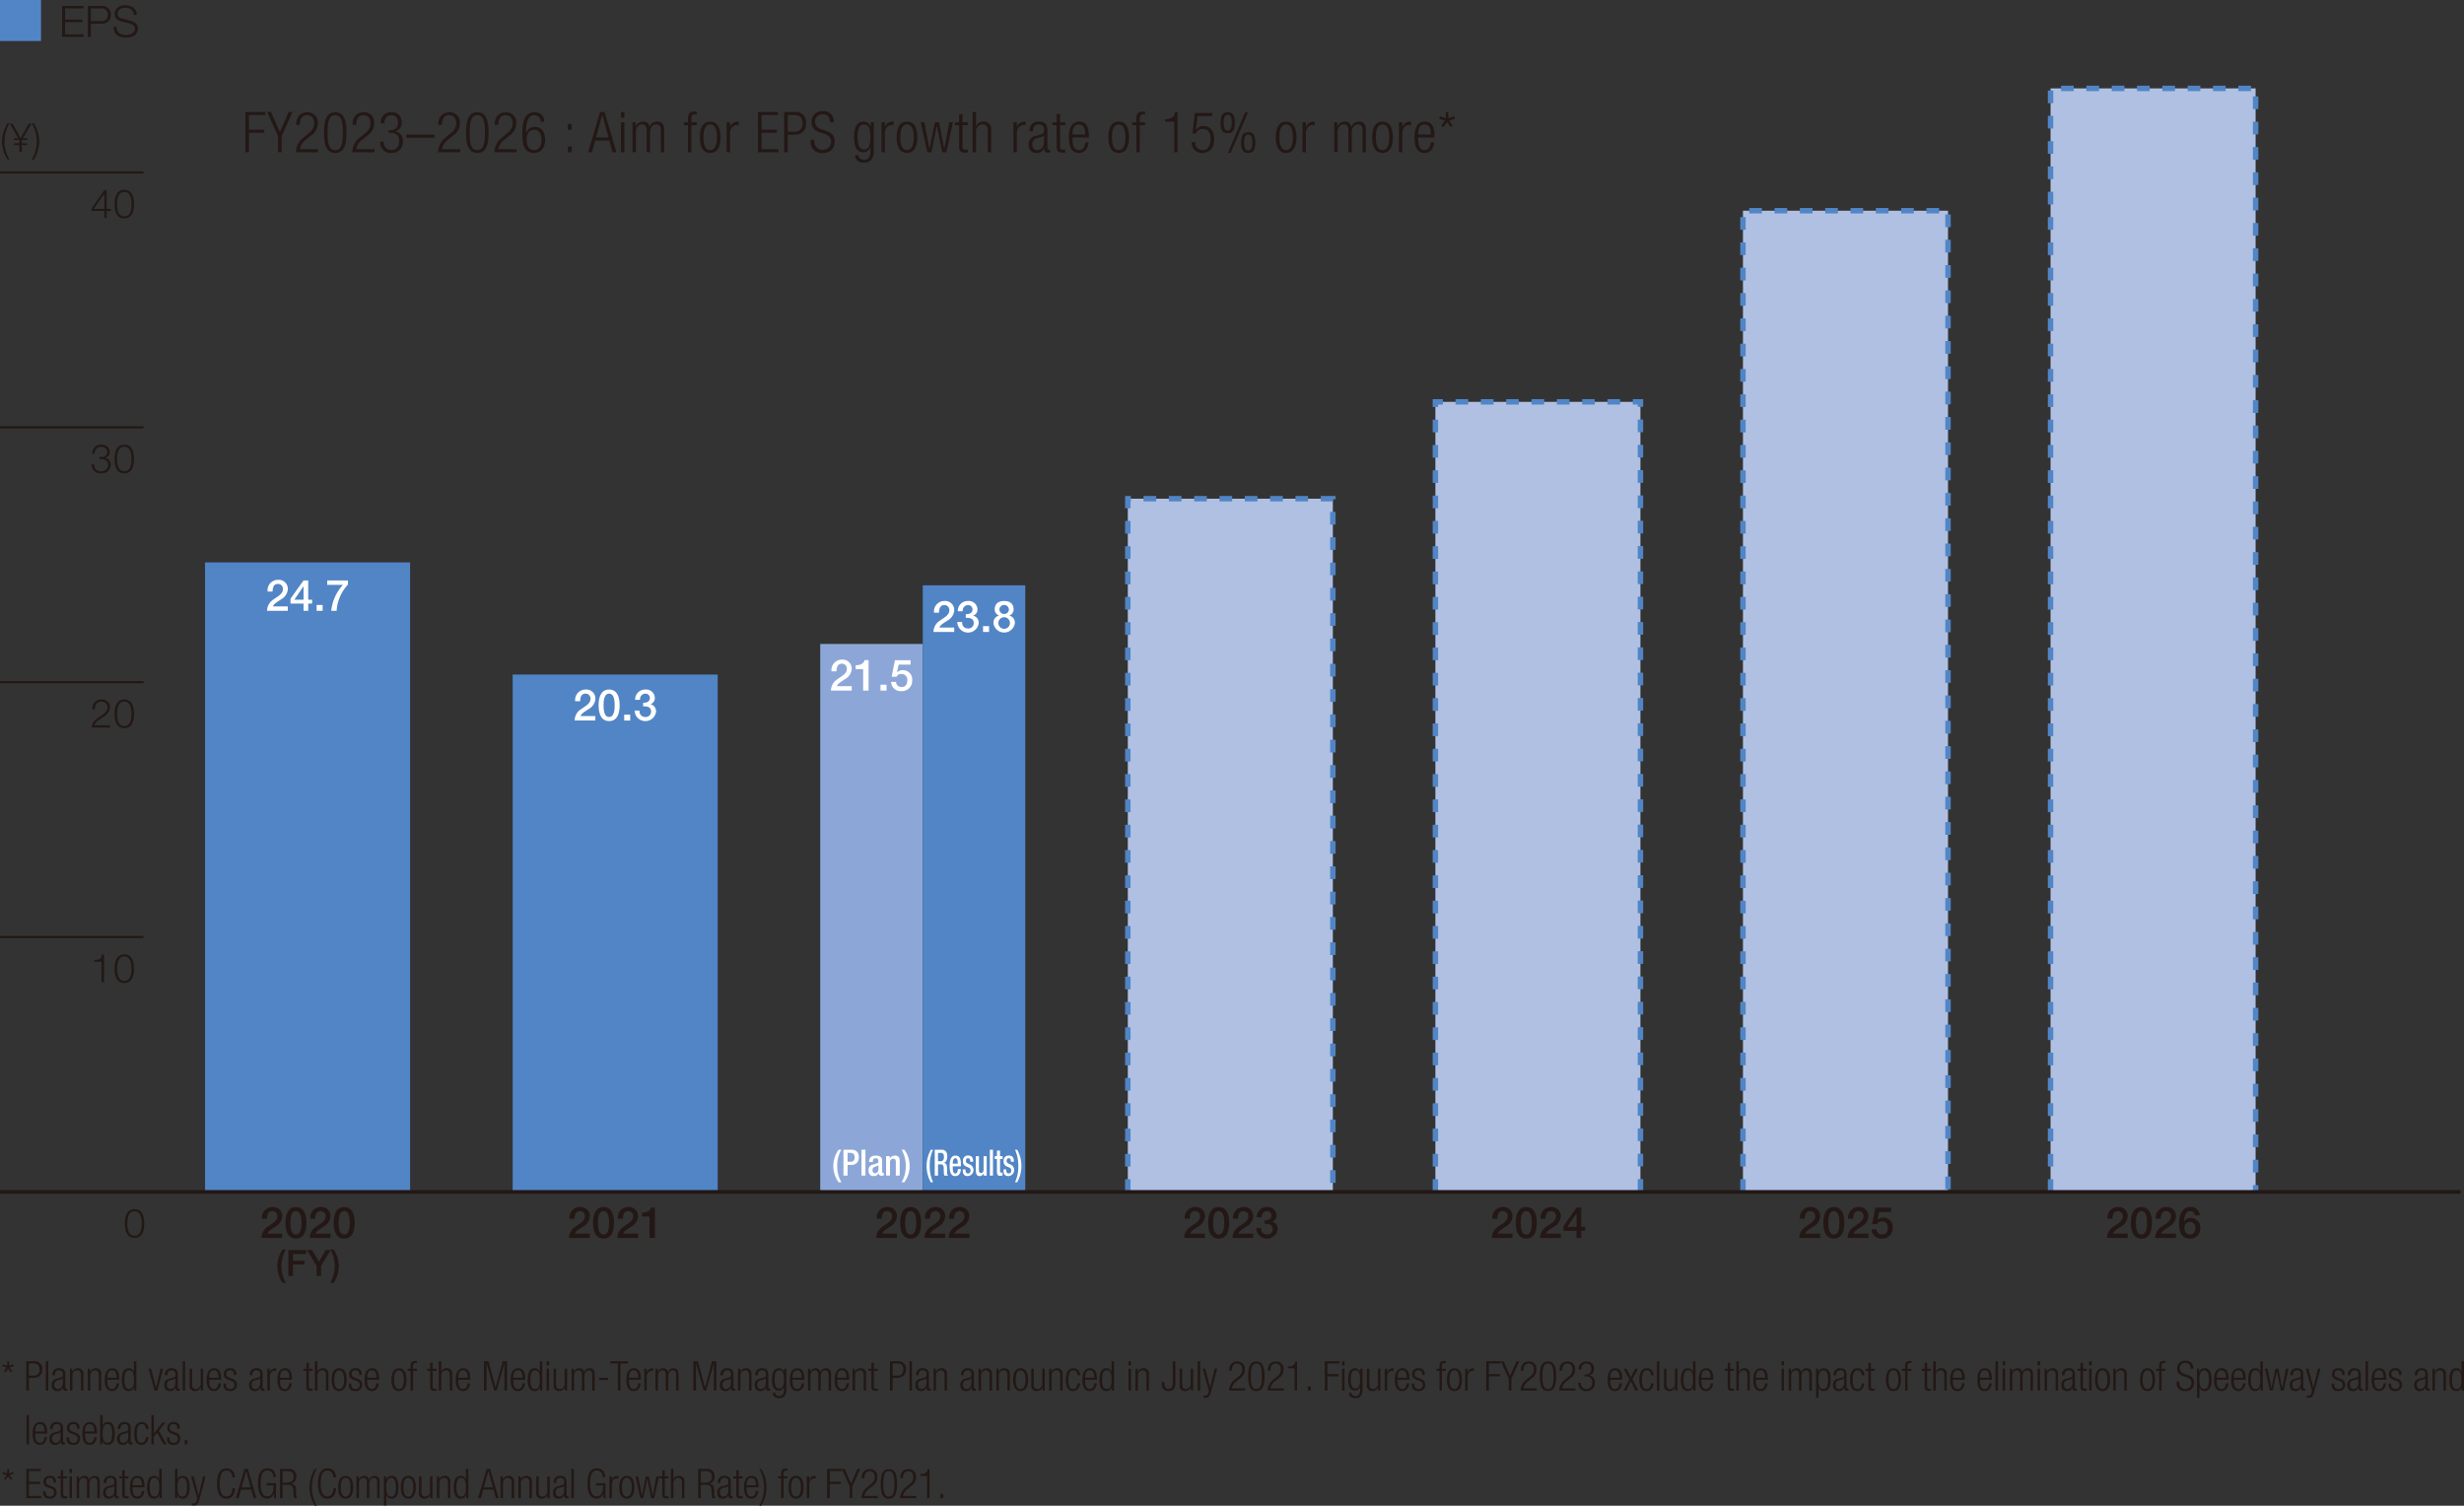 <svg xmlns="http://www.w3.org/2000/svg" viewBox="0 0 340.619 208.149"><rect x="0" y="0" width="340.619" height="208.149" fill="#333333" stroke="none"/><defs><style>.cls-1{fill:#5185c5}.cls-2{fill:#231815}.cls-3,.cls-5{fill:none;stroke-miterlimit:10}.cls-3{stroke:#231815;stroke-width:.3px}.cls-4{fill:#afc0e3}.cls-5{stroke:#5185c5;stroke-width:.75px;stroke-dasharray:1.75 1.75}.cls-7{fill:#fff}</style></defs><g id="レイヤー_2" data-name="レイヤー 2"><g id="レイヤー_4" data-name="レイヤー 4"><path class="cls-1" d="M0 0h5.669v5.669H0z"/><path class="cls-2" d="M8.59.817h2.957v.348H9v1.547h2.387v.348H9v1.691h2.579V5.1H8.59ZM12.149.817h1.9a1.157 1.157 0 0 1 1.272 1.223 1.157 1.157 0 0 1-1.272 1.224h-1.493V5.1h-.407Zm.407 2.1h1.4a.839.839 0 0 0 .955-.876.839.839 0 0 0-.955-.875h-1.4ZM16.121 3.69c-.019.881.617 1.151 1.4 1.151.449 0 1.133-.246 1.133-.869 0-.487-.486-.678-.881-.775l-.954-.233c-.5-.126-.965-.366-.965-1.031 0-.42.27-1.206 1.475-1.206.845 0 1.589.456 1.583 1.332H18.5a1.054 1.054 0 0 0-1.17-.984c-.557 0-1.073.216-1.073.852 0 .4.3.569.648.653l1.044.258c.605.162 1.109.426 1.109 1.127 0 .294-.12 1.224-1.638 1.224-1.012 0-1.756-.457-1.709-1.5ZM1.055 22.074a4.591 4.591 0 0 1-.774-2.509 4.686 4.686 0 0 1 .774-2.544h.275a4.97 4.97 0 0 0-.7 2.67 4.837 4.837 0 0 0 .7 2.383ZM1.93 19.108h.582l-1.153-2h.4l1.093 2 1.105-2h.379l-1.16 2h.6v.248h-.725l-.033.054v.4h.752v.247h-.752v.966h-.347v-.966H1.93v-.247h.741v-.4l-.032-.054H1.93ZM4.653 17.021a4.6 4.6 0 0 1 .774 2.51 4.691 4.691 0 0 1-.774 2.543h-.275a4.973 4.973 0 0 0 .7-2.669 4.839 4.839 0 0 0-.7-2.384ZM39.008 171.137h-2.866a1.882 1.882 0 0 1 .924-1.589c.546-.4 1.253-.726 1.265-1.38a.664.664 0 0 0-.708-.743c-.54 0-.7.462-.719 1.05h-.684a1.438 1.438 0 0 1 1.445-1.619 1.247 1.247 0 0 1 1.35 1.289 1.759 1.759 0 0 1-.935 1.415c-.487.336-1 .593-1.116.965h2.044ZM42.363 169.038c0 .953-.246 2.183-1.451 2.183s-1.452-1.23-1.452-2.183.246-2.182 1.452-2.182 1.451 1.228 1.451 2.182Zm-.684 0c0-.876-.168-1.613-.767-1.613s-.768.737-.768 1.613.168 1.613.768 1.613.767-.738.767-1.613ZM45.68 171.137h-2.866a1.882 1.882 0 0 1 .924-1.589c.546-.4 1.253-.726 1.265-1.38a.664.664 0 0 0-.708-.743c-.54 0-.7.462-.719 1.05h-.684a1.438 1.438 0 0 1 1.445-1.619 1.247 1.247 0 0 1 1.35 1.289 1.758 1.758 0 0 1-.936 1.415c-.486.336-1 .593-1.115.965h2.044ZM49.035 169.038c0 .953-.246 2.183-1.452 2.183s-1.451-1.23-1.451-2.183.246-2.182 1.451-2.182 1.452 1.228 1.452 2.182Zm-.684 0c0-.876-.168-1.613-.768-1.613s-.767.737-.767 1.613.168 1.613.767 1.613.768-.738.768-1.613ZM81.529 171.137h-2.867a1.881 1.881 0 0 1 .923-1.589c.546-.4 1.254-.726 1.266-1.38a.664.664 0 0 0-.708-.743c-.54 0-.7.462-.72 1.05h-.683a1.438 1.438 0 0 1 1.445-1.619 1.248 1.248 0 0 1 1.35 1.289 1.758 1.758 0 0 1-.936 1.415c-.486.336-1 .593-1.115.965h2.045ZM84.882 169.038c0 .953-.246 2.183-1.451 2.183s-1.451-1.23-1.451-2.183.246-2.182 1.451-2.182 1.451 1.228 1.451 2.182Zm-.683 0c0-.876-.168-1.613-.768-1.613s-.767.737-.767 1.613.167 1.613.767 1.613.769-.738.769-1.613ZM88.2 171.137h-2.867a1.884 1.884 0 0 1 .924-1.589c.546-.4 1.254-.726 1.266-1.38a.664.664 0 0 0-.708-.743c-.54 0-.7.462-.72 1.05h-.683a1.438 1.438 0 0 1 1.445-1.619 1.247 1.247 0 0 1 1.349 1.289 1.759 1.759 0 0 1-.935 1.415c-.486.336-1 .593-1.115.965H88.2ZM88.753 167.635c.577.006 1.122-.193 1.224-.695h.558v4.2h-.75v-2.962h-1.032ZM123.988 171.137h-2.866a1.88 1.88 0 0 1 .922-1.589c.546-.4 1.254-.726 1.266-1.38a.664.664 0 0 0-.708-.743c-.539 0-.7.462-.719 1.05h-.683a1.438 1.438 0 0 1 1.444-1.619 1.248 1.248 0 0 1 1.35 1.289 1.758 1.758 0 0 1-.936 1.415c-.485.336-1 .593-1.115.965h2.045ZM127.341 169.038c0 .953-.245 2.183-1.451 2.183s-1.451-1.23-1.451-2.183.246-2.182 1.451-2.182 1.451 1.228 1.451 2.182Zm-.683 0c0-.876-.168-1.613-.768-1.613s-.767.737-.767 1.613.167 1.613.767 1.613.768-.738.768-1.613ZM130.66 171.137h-2.867a1.883 1.883 0 0 1 .923-1.589c.546-.4 1.254-.726 1.266-1.38a.664.664 0 0 0-.708-.743c-.539 0-.7.462-.719 1.05h-.683a1.438 1.438 0 0 1 1.444-1.619 1.247 1.247 0 0 1 1.349 1.289 1.759 1.759 0 0 1-.935 1.415c-.485.336-.995.593-1.115.965h2.045ZM134 171.137h-2.867a1.883 1.883 0 0 1 .923-1.589c.546-.4 1.254-.726 1.266-1.38a.664.664 0 0 0-.708-.743c-.539 0-.7.462-.719 1.05h-.684a1.438 1.438 0 0 1 1.445-1.619 1.247 1.247 0 0 1 1.344 1.289 1.759 1.759 0 0 1-.935 1.415c-.485.336-1 .593-1.115.965H134ZM166.568 171.137H163.7a1.88 1.88 0 0 1 .922-1.589c.546-.4 1.254-.726 1.266-1.38a.664.664 0 0 0-.708-.743c-.539 0-.7.462-.719 1.05h-.683a1.438 1.438 0 0 1 1.444-1.619 1.248 1.248 0 0 1 1.35 1.289 1.758 1.758 0 0 1-.936 1.415c-.485.336-1 .593-1.115.965h2.045ZM169.921 169.038c0 .953-.245 2.183-1.451 2.183s-1.451-1.23-1.451-2.183.246-2.182 1.451-2.182 1.451 1.228 1.451 2.182Zm-.683 0c0-.876-.168-1.613-.768-1.613s-.767.737-.767 1.613.168 1.613.767 1.613.768-.738.768-1.613ZM173.24 171.137h-2.867a1.883 1.883 0 0 1 .923-1.589c.546-.4 1.254-.726 1.266-1.38a.664.664 0 0 0-.708-.743c-.539 0-.7.462-.719 1.05h-.683a1.438 1.438 0 0 1 1.444-1.619 1.248 1.248 0 0 1 1.35 1.289 1.758 1.758 0 0 1-.936 1.415c-.485.336-1 .593-1.115.965h2.045ZM174.842 168.678c.456.018.93-.144.93-.659a.6.6 0 0 0-.653-.594.749.749 0 0 0-.7.857h-.683a1.367 1.367 0 0 1 1.391-1.426 1.2 1.2 0 0 1 1.326 1.121.885.885 0 0 1-.594.9v.012a.99.99 0 0 1 .761 1.05 1.488 1.488 0 0 1-2.961-.18h.683a.773.773 0 0 0 .791.893.733.733 0 0 0 .8-.75c0-.653-.558-.737-1.1-.713ZM209.087 171.137h-2.866a1.883 1.883 0 0 1 .923-1.589c.547-.4 1.254-.726 1.266-1.38a.664.664 0 0 0-.707-.743c-.54 0-.7.462-.72 1.05h-.683a1.438 1.438 0 0 1 1.445-1.619 1.247 1.247 0 0 1 1.349 1.289 1.757 1.757 0 0 1-.935 1.415c-.486.336-.995.593-1.116.965h2.045ZM212.441 169.038c0 .953-.245 2.183-1.451 2.183s-1.451-1.23-1.451-2.183.246-2.182 1.451-2.182 1.451 1.228 1.451 2.182Zm-.684 0c0-.876-.168-1.613-.767-1.613s-.768.737-.768 1.613.168 1.613.768 1.613.767-.738.767-1.613ZM215.759 171.137h-2.866a1.883 1.883 0 0 1 .923-1.589c.547-.4 1.254-.726 1.265-1.38a.663.663 0 0 0-.707-.743c-.54 0-.7.462-.719 1.05h-.684a1.438 1.438 0 0 1 1.444-1.619 1.247 1.247 0 0 1 1.35 1.289 1.757 1.757 0 0 1-.935 1.415c-.486.336-1 .593-1.116.965h2.045ZM219.125 170.142h-.54v1h-.647v-1h-1.8v-.678l1.8-2.524h.647v2.66h.54Zm-2.458-.54h1.271v-1.847h-.012ZM251.607 171.137h-2.866a1.882 1.882 0 0 1 .924-1.589c.545-.4 1.252-.726 1.265-1.38a.664.664 0 0 0-.708-.743c-.54 0-.7.462-.72 1.05h-.683a1.438 1.438 0 0 1 1.445-1.619 1.247 1.247 0 0 1 1.35 1.289 1.758 1.758 0 0 1-.936 1.415c-.486.336-1 .593-1.115.965h2.044ZM254.961 169.038c0 .953-.246 2.183-1.451 2.183s-1.451-1.23-1.451-2.183.246-2.182 1.451-2.182 1.451 1.228 1.451 2.182Zm-.683 0c0-.876-.168-1.613-.768-1.613s-.767.737-.767 1.613.168 1.613.767 1.613.768-.738.768-1.613ZM258.279 171.137h-2.866a1.881 1.881 0 0 1 .923-1.589c.546-.4 1.253-.726 1.266-1.38a.664.664 0 0 0-.708-.743c-.54 0-.7.462-.72 1.05h-.683a1.438 1.438 0 0 1 1.445-1.619 1.248 1.248 0 0 1 1.35 1.289 1.758 1.758 0 0 1-.936 1.415c-.486.336-1 .593-1.115.965h2.044ZM259.252 166.94h2.171v.611h-1.661l-.216 1.067.012.012a1.079 1.079 0 0 1 .773-.317 1.28 1.28 0 0 1 1.314 1.4 1.427 1.427 0 0 1-1.451 1.5 1.317 1.317 0 0 1-1.469-1.278h.684a.72.72 0 0 0 .773.708c.581 0 .779-.414.779-.923a.785.785 0 0 0-.8-.876.65.65 0 0 0-.677.383h-.684ZM294.126 171.137h-2.866a1.884 1.884 0 0 1 .924-1.589c.546-.4 1.253-.726 1.266-1.38a.664.664 0 0 0-.708-.743c-.54 0-.7.462-.72 1.05h-.684a1.439 1.439 0 0 1 1.446-1.619 1.247 1.247 0 0 1 1.349 1.289 1.759 1.759 0 0 1-.935 1.415c-.487.336-1 .593-1.116.965h2.044ZM297.481 169.038c0 .953-.246 2.183-1.451 2.183s-1.451-1.23-1.451-2.183.246-2.182 1.451-2.182 1.451 1.228 1.451 2.182Zm-.684 0c0-.876-.168-1.613-.767-1.613s-.768.737-.768 1.613.168 1.613.768 1.613.77-.738.77-1.613ZM300.8 171.137h-2.866a1.882 1.882 0 0 1 .924-1.589c.546-.4 1.253-.726 1.266-1.38a.665.665 0 0 0-.708-.743c-.541 0-.7.462-.72 1.05h-.684a1.439 1.439 0 0 1 1.446-1.619 1.247 1.247 0 0 1 1.349 1.289 1.759 1.759 0 0 1-.935 1.415c-.487.336-1 .593-1.116.965h2.044ZM303.4 168a.587.587 0 0 0-.612-.575c-.743 0-.827.888-.869 1.439l.012.012a1.01 1.01 0 0 1 .9-.5 1.3 1.3 0 0 1 1.326 1.409 1.361 1.361 0 0 1-1.4 1.434c-1.235 0-1.528-.972-1.528-2.2 0-1 .4-2.169 1.583-2.169a1.217 1.217 0 0 1 1.274 1.15Zm.078 1.775a.754.754 0 1 0-1.493 0 .756.756 0 1 0 1.493 0Z"/><path class="cls-3" d="M0 129.533h19.843"/><path class="cls-2" d="M13.02 132.7c.6-.022.978-.033 1.082-.741h.28v3.845h-.345v-2.857H13.02ZM18.523 133.907c0 .9-.22 1.984-1.341 1.984s-1.34-1.083-1.34-1.979.22-1.982 1.34-1.982 1.341 1.082 1.341 1.977Zm-2.335 0c0 .67.115 1.692.994 1.692s1-1.022 1-1.692-.116-1.686-1-1.686-.994 1.021-.994 1.686Z"/><path class="cls-3" d="M0 94.304h19.843"/><path class="cls-2" d="M15.217 100.578h-2.532c.027-1.142 1.2-1.423 1.852-2.076a.958.958 0 0 0 .318-.726.791.791 0 0 0-.862-.785c-.632 0-.879.5-.869 1.072h-.345a1.184 1.184 0 0 1 1.23-1.363 1.065 1.065 0 0 1 1.191 1.082 1.688 1.688 0 0 1-.967 1.367c-.373.253-1.06.594-1.153 1.111h2.136ZM18.523 98.678c0 .9-.22 1.982-1.341 1.982s-1.34-1.082-1.34-1.977.22-1.983 1.34-1.983 1.341 1.082 1.341 1.978Zm-2.335 0c0 .67.115 1.691.994 1.691s1-1.021 1-1.691-.116-1.687-1-1.687-.994 1.022-.994 1.687Z"/><path class="cls-3" d="M0 59.074h19.843"/><path class="cls-2" d="M13.015 64.123a.9.9 0 0 0 .961 1.017.9.9 0 0 0 .983-.852.815.815 0 0 0-.922-.812h-.291v-.291h.291a.719.719 0 0 0 .78-.7c0-.5-.379-.724-.841-.724a.847.847 0 0 0-.873.971h-.347a1.181 1.181 0 0 1 1.214-1.262c.6 0 1.193.3 1.193.977a.833.833 0 0 1-.649.852v.011a.9.9 0 0 1 .791.95 1.2 1.2 0 0 1-1.323 1.17 1.189 1.189 0 0 1-1.314-1.308ZM18.523 63.448c0 .9-.22 1.983-1.341 1.983s-1.34-1.082-1.34-1.978.22-1.982 1.34-1.982 1.341 1.082 1.341 1.977Zm-2.335 0c0 .67.115 1.692.994 1.692s1-1.022 1-1.692-.116-1.686-1-1.686-.994 1.021-.994 1.686Z"/><path class="cls-3" d="M0 23.844h19.843"/><path class="cls-2" d="m12.652 28.827 1.78-2.553h.314v2.6h.576v.291h-.576v.956h-.32v-.956h-1.774Zm1.774.044v-2.093h-.011l-1.45 2.093ZM18.523 28.218c0 .9-.22 1.983-1.341 1.983s-1.34-1.083-1.34-1.977.22-1.984 1.34-1.984 1.341 1.082 1.341 1.978Zm-2.335 0c0 .67.115 1.691.994 1.691s1-1.021 1-1.691-.116-1.687-1-1.687-.994 1.022-.994 1.687ZM19.941 169.137c0 .9-.22 1.983-1.341 1.983s-1.34-1.083-1.34-1.977.22-1.984 1.34-1.984 1.341 1.082 1.341 1.978Zm-2.335 0c0 .67.115 1.691.994 1.691s.994-1.021.994-1.691-.115-1.687-.994-1.687-.994 1.022-.994 1.687ZM39.06 177.34a4.16 4.16 0 0 1-.721-2.308 4.266 4.266 0 0 1 .721-2.306h.466a4.614 4.614 0 0 0-.615 2.306 4.424 4.424 0 0 0 .615 2.308ZM39.865 172.811h2.467v.54h-1.841v.936h1.616v.51h-1.616v1.587h-.626ZM43.761 174.982l-1.342-2.171h.727l.945 1.6.931-1.6h.7l-1.337 2.171v1.4h-.625Z"/><path class="cls-2" d="M46.115 172.726a4.181 4.181 0 0 1 .72 2.311 4.242 4.242 0 0 1-.72 2.3h-.465a4.6 4.6 0 0 0 .615-2.3 4.447 4.447 0 0 0-.615-2.311Z"/><path class="cls-4" d="M283.465 12.218h28.346v152.545h-28.346zM240.945 29.129h28.346v135.634h-28.346zM198.425 55.551h28.346v109.212h-28.346zM155.906 68.938h28.346v95.825h-28.346z"/><path class="cls-5" d="M283.465 164.763V12.218h28.346v152.545M240.945 164.763V29.129h28.346v135.634M198.425 164.763V55.551h28.347v109.212M155.906 164.763V68.938h28.346v95.825"/><path style="fill:#8ca7d7" d="M113.386 89.019h14.173v75.744h-14.173z"/><path class="cls-1" d="M127.559 80.916h14.173v83.847h-14.173zM70.866 93.247h28.346v71.516H70.866zM28.346 77.746h28.346v87.017H28.346z"/><path class="cls-7" d="M39.782 84.437h-2.867a1.884 1.884 0 0 1 .924-1.589c.546-.4 1.253-.726 1.266-1.38a.664.664 0 0 0-.708-.743c-.54 0-.7.462-.72 1.049h-.683a1.438 1.438 0 0 1 1.445-1.619 1.248 1.248 0 0 1 1.35 1.289 1.759 1.759 0 0 1-.936 1.415c-.486.336-1 .594-1.115.966h2.044ZM43.148 83.441h-.539v1h-.649v-1h-1.8v-.677l1.8-2.525h.649V82.9h.539ZM40.69 82.9h1.27v-1.845h-.011ZM43.767 83.627h.833v.81h-.834ZM45.232 80.239H48.1v.57a5.86 5.86 0 0 0-1.565 3.628h-.745a6.207 6.207 0 0 1 1.619-3.586h-2.177ZM82.3 99.6h-2.864a1.881 1.881 0 0 1 .923-1.589c.546-.4 1.254-.726 1.265-1.38a.664.664 0 0 0-.708-.743c-.539 0-.7.462-.718 1.05h-.684a1.439 1.439 0 0 1 1.444-1.62 1.247 1.247 0 0 1 1.35 1.289 1.758 1.758 0 0 1-.935 1.415c-.486.336-1 .594-1.116.966H82.3ZM85.656 97.5c0 .953-.245 2.183-1.451 2.183s-1.452-1.23-1.452-2.183.247-2.18 1.452-2.18 1.451 1.229 1.451 2.18Zm-.684 0c0-.876-.168-1.613-.767-1.613s-.768.737-.768 1.613.168 1.613.768 1.613.767-.735.767-1.613ZM86.288 98.792h.833v.81h-.833ZM88.909 97.143c.456.018.929-.144.929-.66a.6.6 0 0 0-.653-.593.748.748 0 0 0-.7.857h-.684A1.368 1.368 0 0 1 89.2 95.32a1.2 1.2 0 0 1 1.325 1.121.885.885 0 0 1-.594.9v.012a.989.989 0 0 1 .759 1.047 1.488 1.488 0 0 1-2.962-.179h.684a.772.772 0 0 0 .791.893.732.732 0 0 0 .8-.75c0-.653-.557-.737-1.1-.714ZM117.735 95.464h-2.866a1.88 1.88 0 0 1 .922-1.589c.546-.4 1.254-.726 1.266-1.38a.664.664 0 0 0-.708-.743c-.539 0-.7.462-.719 1.05h-.683a1.438 1.438 0 0 1 1.444-1.619 1.248 1.248 0 0 1 1.35 1.289 1.758 1.758 0 0 1-.936 1.415c-.485.336-1 .594-1.115.966h2.045ZM118.289 91.962c.575.006 1.121-.192 1.222-.7h.558v4.2h-.749V92.5h-1.031ZM121.72 94.654h.833v.81h-.833ZM123.712 91.267h2.17v.611h-1.661l-.216 1.067.013.012a1.075 1.075 0 0 1 .773-.317 1.281 1.281 0 0 1 1.314 1.4 1.427 1.427 0 0 1-1.451 1.5 1.318 1.318 0 0 1-1.47-1.277h.684a.721.721 0 0 0 .773.708c.582 0 .78-.414.78-.924a.786.786 0 0 0-.8-.876.652.652 0 0 0-.677.384h-.684ZM131.908 87.361h-2.867a1.882 1.882 0 0 1 .924-1.588c.546-.4 1.253-.726 1.266-1.38a.664.664 0 0 0-.708-.744c-.54 0-.7.462-.72 1.05h-.683a1.438 1.438 0 0 1 1.445-1.619 1.248 1.248 0 0 1 1.35 1.289 1.76 1.76 0 0 1-.936 1.415c-.486.336-1 .594-1.115.966h2.044ZM133.511 84.9c.456.019.93-.143.93-.659a.6.6 0 0 0-.654-.594.749.749 0 0 0-.7.858h-.683a1.368 1.368 0 0 1 1.396-1.425 1.2 1.2 0 0 1 1.325 1.121.887.887 0 0 1-.593.9v.011a.991.991 0 0 1 .761 1.05 1.488 1.488 0 0 1-2.962-.18h.683a.774.774 0 0 0 .792.894.733.733 0 0 0 .8-.75c0-.653-.559-.737-1.1-.714ZM135.893 86.552h.834v.809h-.834ZM137.333 86.126a1 1 0 0 1 .767-1.026v-.012a.882.882 0 0 1-.594-.864c0-.713.474-1.145 1.308-1.145s1.308.432 1.308 1.145a.883.883 0 0 1-.594.864v.012a1 1 0 0 1 .767 1.025 1.492 1.492 0 0 1-2.963 0Zm2.28 0a.8.8 0 0 0-1.6 0 .8.8 0 0 0 1.6 0Zm-1.458-1.865a.661.661 0 0 0 1.319 0 .66.66 0 0 0-1.319 0Z"/><path style="stroke-width:.5px;stroke:#231815;fill:none;stroke-miterlimit:10" d="M0 164.763h340.157"/><path class="cls-2" d="M33.915 15.48h2.76v.42h-2.261v2.028h2.113v.421h-2.113v2.7h-.5ZM38.436 18.816l-1.505-3.336h.53l1.225 2.775 1.224-2.775h.53l-1.5 3.336v2.231h-.5ZM40.938 17.257c.016-1.068.522-1.731 1.56-1.731a1.356 1.356 0 0 1 1.426 1.5 1.97 1.97 0 0 1-.912 1.7l-.6.491a2.181 2.181 0 0 0-.967 1.412h2.526v.421h-3.056a2.624 2.624 0 0 1 1.154-2.129l.593-.5a1.681 1.681 0 0 0 .763-1.372c0-.733-.4-1.131-.974-1.131-.631 0-.983.421-1.014 1.341ZM46.34 15.526c1.256 0 1.552 1.177 1.552 2.807s-.3 2.808-1.552 2.808-1.551-1.178-1.551-2.808.296-2.807 1.551-2.807Zm0 5.224c.757 0 1.053-.646 1.053-2.417s-.3-2.417-1.053-2.417-1.052.648-1.052 2.417.296 2.417 1.052 2.417ZM48.733 17.257c.015-1.068.522-1.731 1.559-1.731a1.357 1.357 0 0 1 1.427 1.5 1.97 1.97 0 0 1-.912 1.7l-.6.491a2.183 2.183 0 0 0-.966 1.412h2.526v.421h-3.058a2.625 2.625 0 0 1 1.155-2.129l.592-.5a1.68 1.68 0 0 0 .764-1.372c0-.733-.405-1.131-.974-1.131-.631 0-.983.421-1.014 1.341ZM53.722 17.982h.258a.944.944 0 0 0 1.044-1.029c0-.639-.312-1.037-.912-1.037-.554 0-.967.358-.975 1.139h-.5a1.373 1.373 0 0 1 1.474-1.529 1.294 1.294 0 0 1 1.411 1.365 1.177 1.177 0 0 1-.889 1.248v.015a1.236 1.236 0 0 1 1.053 1.31 1.5 1.5 0 0 1-1.586 1.677 1.433 1.433 0 0 1-1.544-1.568h.5A1.04 1.04 0 0 0 54.1 20.75c.561 0 1.084-.343 1.084-1.27a1.011 1.011 0 0 0-1.1-1.108h-.366ZM60.06 18.622v.421h-3.9v-.421ZM60.581 17.257c.016-1.068.523-1.731 1.56-1.731a1.357 1.357 0 0 1 1.427 1.5 1.97 1.97 0 0 1-.912 1.7l-.6.491a2.185 2.185 0 0 0-.967 1.412h2.527v.421h-3.058a2.624 2.624 0 0 1 1.154-2.129l.593-.5a1.68 1.68 0 0 0 .764-1.372c0-.733-.405-1.131-.975-1.131-.632 0-.982.421-1.013 1.341ZM65.984 15.526c1.256 0 1.552 1.177 1.552 2.807s-.3 2.808-1.552 2.808-1.552-1.178-1.552-2.808.297-2.807 1.552-2.807Zm0 5.224c.757 0 1.053-.646 1.053-2.417s-.3-2.417-1.053-2.417-1.053.648-1.053 2.417.297 2.417 1.053 2.417ZM68.376 17.257c.016-1.068.523-1.731 1.56-1.731a1.357 1.357 0 0 1 1.427 1.5 1.97 1.97 0 0 1-.912 1.7l-.6.491a2.185 2.185 0 0 0-.967 1.412h2.526v.421h-3.057a2.624 2.624 0 0 1 1.154-2.129l.593-.5a1.68 1.68 0 0 0 .764-1.372c0-.733-.406-1.131-.975-1.131-.632 0-.982.421-1.014 1.341ZM74.739 16.82a.843.843 0 0 0-.873-.9c-.764 0-1.139.687-1.162 2.511l.015.015a1.193 1.193 0 0 1 1.186-.9c.959 0 1.45.7 1.45 1.715 0 1.045-.476 1.888-1.536 1.888-1.247 0-1.614-.921-1.614-2.659 0-1.809.359-2.956 1.684-2.956a1.236 1.236 0 0 1 1.349 1.294Zm-.912 3.93c.764 0 1.029-.7 1.029-1.411s-.265-1.411-1.029-1.411-1.03.7-1.03 1.411.274 1.411 1.03 1.411ZM78.5 17.141h.531v.8H78.5Zm0 3.11h.531v.8H78.5ZM82.947 15.48h.623l1.645 5.567h-.53l-.452-1.622h-1.949l-.453 1.622H81.3ZM84.123 19l-.857-3.135h-.016L82.393 19ZM85.846 15.48h.468v.794h-.468Zm0 1.426h.468v4.141h-.468ZM87.436 16.906h.421v.577h.016a1.1 1.1 0 0 1 1.052-.67.816.816 0 0 1 .865.725h.016a1.058 1.058 0 0 1 1.053-.725c.577 0 .959.328.959 1.068v3.166h-.468v-3.1c0-.491-.226-.749-.647-.749-.468 0-.842.422-.842 1.061v2.784h-.468v-3.1c0-.491-.226-.749-.647-.749-.468 0-.842.422-.842 1.061v2.784h-.468ZM95.107 17.3h-.569v-.39h.569v-.491c0-.569.117-1 .9-1a1.413 1.413 0 0 1 .3.024v.389a1.041 1.041 0 0 0-.226-.023c-.343 0-.506.133-.506.608v.491h.732v.39h-.732v3.751h-.468ZM98.178 16.813c.912 0 1.427.725 1.427 2.16s-.515 2.168-1.427 2.168-1.427-.726-1.427-2.168.514-2.16 1.427-2.16Zm0 3.937c.523 0 .928-.452.928-1.777S98.7 17.2 98.178 17.2s-.928.453-.928 1.771.406 1.779.928 1.779ZM100.447 16.906h.468v.648h.015a1.1 1.1 0 0 1 1.045-.741.58.58 0 0 1 .164.023v.464a1.144 1.144 0 0 0-.226-.024c-.515 0-1 .375-1 1.178v2.589h-.468ZM104.781 15.48h2.76v.42h-2.261v2.028h2.113v.421h-2.113v2.277h2.331v.421h-2.83ZM108.4 15.48h1.5a1.39 1.39 0 0 1 1.528 1.575c0 .857-.429 1.575-1.7 1.575h-.828v2.417h-.5Zm.5 2.728h.85a1.047 1.047 0 0 0 1.185-1.153c0-.835-.421-1.155-1.185-1.155h-.85ZM114.735 16.906c0-.686-.32-1.1-1-1.1a.969.969 0 0 0-1.053 1c0 1.661 2.7.749 2.7 2.706a1.516 1.516 0 0 1-1.684 1.63 1.467 1.467 0 0 1-1.621-1.654v-.164h.5v.211a1.154 1.154 0 1 0 2.307.055c0-1.653-2.7-.71-2.7-2.73a1.4 1.4 0 0 1 1.536-1.473 1.338 1.338 0 0 1 1.513 1.52ZM120.372 16.906h.42v3.844c0 1.147-.42 1.732-1.356 1.732-.8 0-1.225-.421-1.232-1.014h.467c0 .389.367.624.781.624.569 0 .873-.4.873-1.131v-.655h-.016a.969.969 0 0 1-.967.741c-.639 0-1.279-.421-1.279-2.074 0-1.427.414-2.16 1.326-2.16a.987.987 0 0 1 .967.733h.016Zm-.928 3.751c.554 0 .881-.406.881-1.731S120 17.2 119.444 17.2s-.882.406-.882 1.724.328 1.733.882 1.733ZM121.852 16.906h.468v.648h.015a1.1 1.1 0 0 1 1.045-.741.575.575 0 0 1 .164.023v.464a1.144 1.144 0 0 0-.226-.024c-.515 0-1 .375-1 1.178v2.589h-.468ZM125.383 16.813c.912 0 1.427.725 1.427 2.16s-.515 2.168-1.427 2.168-1.427-.726-1.427-2.168.514-2.16 1.427-2.16Zm0 3.937c.523 0 .928-.452.928-1.777s-.405-1.771-.928-1.771-.927.453-.927 1.771.405 1.777.927 1.777ZM127.277 16.906h.5l.7 3.673h.016l.749-3.673h.577l.7 3.673h.016l.7-3.673h.5l-.92 4.141h-.554l-.749-3.673h-.012l-.748 3.673h-.552ZM132.594 17.3h-.569v-.39h.569v-1.15h.468v1.146h.732v.39h-.732v2.971c0 .328.141.436.444.436a.961.961 0 0 0 .288-.046v.39a.776.776 0 0 1-.327.047c-.632 0-.873-.172-.873-.726ZM134.456 15.48h.468v2h.016a.986.986 0 0 1 1.014-.67.972.972 0 0 1 1.06 1.107v3.127h-.468v-2.991c0-.57-.234-.851-.71-.851a.939.939 0 0 0-.912 1.061v2.784h-.468ZM140.1 16.906h.468v.648h.015a1.1 1.1 0 0 1 1.045-.741.575.575 0 0 1 .164.023v.464a1.144 1.144 0 0 0-.226-.024c-.515 0-1 .375-1 1.178v2.589h-.466ZM142.337 18.139a1.157 1.157 0 0 1 1.28-1.326c.857 0 1.169.444 1.169 1.1v2.447c0 .235.078.343.242.343h.133v.344a.66.66 0 0 1-.219.047c-.366 0-.6-.086-.6-.515v-.14h-.015a1.012 1.012 0 0 1-1.069.7c-.724 0-1.051-.453-1.051-1.17a1.091 1.091 0 0 1 .834-1.147l.88-.249c.328-.093.4-.172.4-.655a.635.635 0 0 0-.717-.718c-.554 0-.8.336-.8.937Zm1.981.568h-.018c-.047.141-.311.227-.5.274l-.389.1a.805.805 0 0 0-.709.858c0 .483.249.81.654.81.569 0 .959-.429.959-1.169ZM146.072 17.3h-.57v-.39h.57v-1.15h.468v1.146h.732v.39h-.732v2.971c0 .328.14.436.444.436a.966.966 0 0 0 .288-.046v.39a.779.779 0 0 1-.327.047c-.632 0-.873-.172-.873-.726ZM150.484 19.674c-.07.882-.554 1.467-1.333 1.467-.874 0-1.389-.609-1.389-2.168 0-1.435.515-2.16 1.428-2.16s1.333.631 1.333 2.011V19h-2.262v.2c0 1.193.422 1.559.882 1.559.491 0 .795-.351.873-1.076Zm-.46-1.067c-.016-1.03-.3-1.4-.881-1.4s-.866.375-.882 1.4ZM154.647 16.813c.912 0 1.427.725 1.427 2.16s-.515 2.168-1.427 2.168-1.427-.726-1.427-2.168.514-2.16 1.427-2.16Zm0 3.937c.522 0 .928-.452.928-1.777s-.406-1.771-.928-1.771-.928.453-.928 1.771.405 1.777.928 1.777ZM157.086 17.3h-.569v-.39h.569v-.491c0-.569.118-1 .905-1a1.419 1.419 0 0 1 .3.024v.389a1.047 1.047 0 0 0-.226-.023c-.344 0-.507.133-.507.608v.491h.733v.39h-.733v3.751h-.468ZM162.316 16.82h-1.263v-.342c.928-.008 1.341-.374 1.372-.952h.359v5.521h-.468ZM167.587 15.62v.421h-2.043l-.242 1.926.016.015a1.165 1.165 0 0 1 1.068-.561c.85 0 1.458.6 1.458 1.824 0 1.108-.554 1.9-1.638 1.9a1.382 1.382 0 0 1-1.465-1.5h.5a1.008 1.008 0 0 0 1.021 1.114c.663 0 1.084-.546 1.084-1.582 0-.765-.335-1.357-1.076-1.357a.95.95 0 0 0-.951.639h-.468l.319-2.83ZM169.714 15.526c.624 0 .983.3.983 1.435s-.359 1.435-.983 1.435-.982-.3-.982-1.435.358-1.435.982-1.435Zm0 2.527c.336 0 .562-.258.562-1.092s-.226-1.092-.562-1.092-.561.266-.561 1.092.234 1.092.561 1.092Zm2.417-2.527h.391l-2.395 5.615h-.389Zm.422 2.745c.623 0 .983.3.983 1.434s-.36 1.436-.983 1.436-.983-.3-.983-1.436.359-1.434.983-1.434Zm0 2.526c.335 0 .561-.257.561-1.092s-.226-1.091-.561-1.091-.561.265-.561 1.091.233 1.095.561 1.095ZM177.79 16.813c.913 0 1.427.725 1.427 2.16s-.514 2.168-1.427 2.168-1.426-.726-1.426-2.168.514-2.16 1.426-2.16Zm0 3.937c.523 0 .928-.452.928-1.777s-.405-1.771-.928-1.771-.927.453-.927 1.771.405 1.777.927 1.777ZM180.058 16.906h.468v.648h.015a1.1 1.1 0 0 1 1.045-.741.575.575 0 0 1 .164.023v.464a1.144 1.144 0 0 0-.226-.024c-.515 0-1 .375-1 1.178v2.589h-.468ZM184.439 16.906h.421v.577h.015a1.1 1.1 0 0 1 1.053-.67.816.816 0 0 1 .865.725h.016a1.058 1.058 0 0 1 1.053-.725c.577 0 .959.328.959 1.068v3.166h-.468v-3.1c0-.491-.226-.749-.647-.749-.468 0-.842.422-.842 1.061v2.784h-.464v-3.1c0-.491-.226-.749-.648-.749-.467 0-.841.422-.841 1.061v2.784h-.468ZM191.12 16.813c.912 0 1.426.725 1.426 2.16s-.514 2.168-1.426 2.168-1.427-.726-1.427-2.168.513-2.16 1.427-2.16Zm0 3.937c.522 0 .927-.452.927-1.777s-.405-1.771-.927-1.771-.928.453-.928 1.771.408 1.777.928 1.777ZM193.388 16.906h.468v.648h.016a1.1 1.1 0 0 1 1.044-.741.587.587 0 0 1 .165.023v.464a1.162 1.162 0 0 0-.227-.024c-.515 0-1 .375-1 1.178v2.589h-.468ZM198.26 19.674c-.07.882-.554 1.467-1.333 1.467-.874 0-1.388-.609-1.388-2.168 0-1.435.514-2.16 1.427-2.16s1.333.631 1.333 2.011V19h-2.261v.2c0 1.193.421 1.559.881 1.559.492 0 .795-.351.873-1.076Zm-.46-1.067c-.015-1.03-.3-1.4-.881-1.4s-.866.375-.881 1.4ZM200.208 15.48v.865l.827-.265.1.327-.818.266.507.7-.282.2-.506-.7-.507.7-.281-.2.507-.7-.818-.266.1-.327.827.265v-.865Z"/><path class="cls-7" d="M116.309 158.938a4.224 4.224 0 0 0-.571 2.247 4.36 4.36 0 0 0 .571 2.247h-.386a3.823 3.823 0 0 1 .01-4.494ZM116.6 158.938h1.131a.918.918 0 0 1 .985 1.041.967.967 0 0 1-1.046 1.055h-.5v1.477h-.57Zm.57 1.666h.406a.539.539 0 0 0 .57-.616c0-.385-.155-.62-.61-.62h-.366ZM119.092 158.938h.541v3.573h-.541ZM121.944 161.95c0 .1.06.191.14.191a.2.2 0 0 0 .09-.016v.351a.644.644 0 0 1-.265.065c-.241 0-.441-.1-.455-.355h-.01a.7.7 0 0 1-.671.395c-.431 0-.7-.24-.7-.756a.737.737 0 0 1 .625-.845l.421-.116c.195-.054.315-.11.315-.345s-.086-.4-.371-.4c-.36 0-.41.256-.41.516h-.511c0-.57.235-.886.946-.886.476 0 .856.186.856.661Zm-.51-.861a3.542 3.542 0 0 1-.6.251.442.442 0 0 0-.22.435c0 .225.11.406.335.406.326 0 .486-.245.486-.641ZM122.493 159.818H123v.316h.016a.774.774 0 0 1 .69-.386c.411 0 .671.186.671.731v2.032h-.541v-1.847c0-.35-.1-.485-.375-.485-.22 0-.43.175-.43.525v1.807h-.54ZM124.637 163.432a4.219 4.219 0 0 0 .57-2.247 4.347 4.347 0 0 0-.57-2.247h.386a3.823 3.823 0 0 1-.01 4.494ZM128.98 158.939a5.071 5.071 0 0 0-.456 2.247 5.239 5.239 0 0 0 .456 2.247h-.309a4.618 4.618 0 0 1 .009-4.494ZM129.216 158.939h1.007c.4 0 .724.25.724.92 0 .46-.163.816-.476.876v.01c.284.035.432.231.448.731 0 .23.008.51.016.725a.394.394 0 0 0 .136.311h-.516a.731.731 0 0 1-.076-.316c-.016-.214-.012-.415-.02-.675-.007-.39-.1-.561-.416-.561h-.372v1.552h-.455Zm.82 1.59c.292 0 .456-.219.456-.58 0-.381-.132-.58-.432-.58h-.389v1.16ZM131.707 161.235v.156c0 .36.037.82.361.82.307 0 .344-.439.344-.6h.407c0 .595-.287.971-.755.971-.353 0-.788-.131-.788-1.377 0-.705.12-1.456.8-1.456.6 0 .759.45.759 1.2v.285Zm.693-.37v-.145c0-.34-.088-.6-.332-.6-.277 0-.361.341-.361.692v.054ZM134.115 160.6v-.07c0-.216-.06-.416-.284-.416-.171 0-.307.1-.307.351 0 .21.075.295.3.4l.275.12a.844.844 0 0 1-.3 1.6c-.544 0-.708-.315-.708-.836v-.1h.384v.085c0 .31.088.48.336.48s.353-.149.353-.4a.388.388 0 0 0-.237-.4l-.351-.155a.713.713 0 0 1-.46-.776.667.667 0 0 1 .735-.741c.548 0 .672.4.672.735v.121ZM135.991 162.2h-.012a.6.6 0 0 1-.552.386c-.319 0-.535-.185-.535-.881v-1.882h.432v1.932c0 .3.107.4.292.4s.351-.15.351-.45v-1.882h.432v2.693h-.408ZM136.835 158.939h.432v3.573h-.432ZM137.512 159.819h.3v-.765h.432v.765h.351v.4h-.351v1.606c0 .21.048.285.195.285a.67.67 0 0 0 .156-.014v.4a1.188 1.188 0 0 1-.347.045c-.292 0-.436-.1-.436-.651v-1.67h-.3ZM139.743 160.6v-.07c0-.216-.06-.416-.284-.416-.171 0-.307.1-.307.351 0 .21.075.295.3.4l.275.12a.844.844 0 0 1-.3 1.6c-.544 0-.708-.315-.708-.836v-.1h.384v.085c0 .31.088.48.336.48s.352-.149.352-.4a.389.389 0 0 0-.236-.4l-.351-.155a.713.713 0 0 1-.46-.776.667.667 0 0 1 .735-.741c.548 0 .672.4.672.735v.121Z"/><path class="cls-7" d="M140.312 163.433a5.091 5.091 0 0 0 .455-2.247 5.25 5.25 0 0 0-.455-2.247h.308a4.615 4.615 0 0 1-.008 4.494Z"/><path class="cls-2" d="M1.245 188.175v.63l.6-.194.074.24-.595.192.369.511-.2.147-.369-.51-.369.51-.2-.147.369-.511-.595-.192.073-.24.6.194v-.63ZM3.63 188.175h1.1a1.012 1.012 0 0 1 1.112 1.146c0 .624-.311 1.147-1.237 1.147h-.611v1.76H3.63Zm.364 1.986h.619a.762.762 0 0 0 .862-.84c0-.607-.307-.839-.862-.839h-.619ZM6.335 188.175h.34v4.053h-.34ZM7.242 190.11a.841.841 0 0 1 .93-.964c.625 0 .852.323.852.8v1.784c0 .17.057.249.176.249h.1v.25a.484.484 0 0 1-.159.034c-.266 0-.436-.063-.436-.375v-.1h-.016a.735.735 0 0 1-.777.511c-.529 0-.767-.329-.767-.852a.8.8 0 0 1 .607-.835l.642-.181c.238-.068.289-.124.289-.477a.462.462 0 0 0-.521-.522c-.4 0-.58.244-.58.681Zm1.441.414h-.011c-.034.1-.227.166-.363.2l-.284.073a.588.588 0 0 0-.517.625c0 .352.182.59.477.59.415 0 .7-.313.7-.852ZM9.668 189.214h.307v.42h.011a.847.847 0 0 1 .772-.488.707.707 0 0 1 .772.805v2.277h-.34v-2.18c0-.414-.171-.619-.517-.619a.683.683 0 0 0-.664.772v2.027h-.341ZM12.134 189.214h.307v.42h.011a.846.846 0 0 1 .772-.488.707.707 0 0 1 .772.805v2.277h-.34v-2.18c0-.414-.171-.619-.517-.619a.683.683 0 0 0-.664.772v2.027h-.341ZM16.456 191.229c-.05.641-.4 1.067-.97 1.067-.636 0-1.01-.443-1.01-1.578 0-1.045.374-1.572 1.038-1.572s.971.46.971 1.463v.125h-1.646v.143c0 .868.306 1.135.641 1.135.358 0 .579-.255.636-.783Zm-.334-.778c-.011-.75-.222-1.022-.642-1.022s-.63.272-.641 1.022ZM18.548 191.729h-.011a.744.744 0 0 1-.738.567c-.664 0-.965-.534-.965-1.578s.3-1.572.965-1.572a.668.668 0 0 1 .7.522h.012v-1.493h.341v4.053h-.307Zm-.692.283c.346 0 .658-.176.658-1.294s-.312-1.289-.658-1.289-.658.177-.658 1.289.317 1.294.658 1.294ZM20.53 189.214h.363l.67 2.628h.011l.613-2.628h.363l-.8 3.014h-.38ZM22.8 190.11a.842.842 0 0 1 .932-.964c.624 0 .852.323.852.8v1.784c0 .17.056.249.175.249h.1v.25a.5.5 0 0 1-.159.034c-.267 0-.438-.063-.438-.375v-.1h-.01a.738.738 0 0 1-.779.511c-.527 0-.765-.329-.765-.852a.8.8 0 0 1 .607-.835l.641-.181c.239-.068.29-.124.29-.477a.463.463 0 0 0-.523-.522c-.4 0-.579.244-.579.681Zm1.443.414h-.012c-.034.1-.227.166-.363.2l-.284.073a.588.588 0 0 0-.516.625c0 .352.182.59.476.59.415 0 .7-.313.7-.852ZM25.248 188.175h.339v4.053h-.339ZM26.216 189.214h.341v2.122c0 .488.165.676.523.676a.686.686 0 0 0 .658-.772v-2.026h.341v3.014h-.307v-.42h-.012a.845.845 0 0 1-.771.488.708.708 0 0 1-.773-.807ZM30.539 191.229c-.051.641-.4 1.067-.971 1.067-.636 0-1.01-.443-1.01-1.578 0-1.045.374-1.572 1.038-1.572s.971.46.971 1.463v.125h-1.646v.143c0 .868.306 1.135.641 1.135.358 0 .579-.255.636-.783Zm-.335-.778c-.011-.75-.222-1.022-.642-1.022s-.63.272-.641 1.022ZM31.518 190.729c-.426-.164-.579-.414-.579-.715a.8.8 0 0 1 .9-.868.735.735 0 0 1 .83.839v.085h-.341v-.085c0-.391-.182-.556-.494-.556-.4 0-.55.21-.55.512 0 .209.067.374.408.5l.494.188a.772.772 0 0 1 .562.766.836.836 0 0 1-.931.9c-.619 0-.926-.256-.926-.937v-.1h.341v.079c0 .443.193.67.579.67a.529.529 0 0 0 .6-.539.543.543 0 0 0-.408-.557ZM34.527 190.11a.841.841 0 0 1 .931-.964c.624 0 .852.323.852.8v1.784c0 .17.057.249.176.249h.1v.25a.489.489 0 0 1-.159.034c-.266 0-.437-.063-.437-.375v-.1h-.011a.737.737 0 0 1-.778.511c-.528 0-.766-.329-.766-.852a.8.8 0 0 1 .608-.835l.64-.181c.239-.068.29-.124.29-.477a.463.463 0 0 0-.522-.522c-.4 0-.579.244-.579.681Zm1.442.414h-.012c-.034.1-.226.166-.363.2l-.283.073a.588.588 0 0 0-.517.625c0 .352.182.59.477.59.414 0 .7-.313.7-.852ZM36.954 189.214h.34v.471h.012a.8.8 0 0 1 .761-.539.448.448 0 0 1 .119.016v.341a.811.811 0 0 0-.165-.017c-.374 0-.727.273-.727.857v1.885h-.34ZM40.33 191.229c-.052.641-.4 1.067-.971 1.067-.636 0-1.011-.443-1.011-1.578 0-1.045.375-1.572 1.039-1.572s.971.46.971 1.463v.125h-1.647v.143c0 .868.307 1.135.642 1.135.357 0 .579-.255.636-.783Zm-.335-.778c-.012-.75-.222-1.022-.642-1.022s-.63.272-.642 1.022ZM42.351 189.5h-.415v-.283h.415v-.835h.341v.835h.533v.283h-.533v2.163c0 .239.1.318.323.318a.669.669 0 0 0 .21-.035v.285a.579.579 0 0 1-.238.034c-.46 0-.636-.125-.636-.529ZM43.541 188.175h.341v1.459h.011a.717.717 0 0 1 .738-.488.707.707 0 0 1 .772.805v2.277h-.34v-2.18c0-.414-.171-.619-.517-.619a.683.683 0 0 0-.664.772v2.027h-.341ZM46.887 189.146c.664 0 1.039.527 1.039 1.572s-.375 1.578-1.039 1.578-1.038-.528-1.038-1.578.374-1.572 1.038-1.572Zm0 2.866c.381 0 .676-.329.676-1.294s-.3-1.289-.676-1.289-.675.33-.675 1.289.295 1.294.675 1.294ZM48.843 190.729c-.426-.164-.579-.414-.579-.715a.8.8 0 0 1 .9-.868.735.735 0 0 1 .829.839v.085h-.341v-.085c0-.391-.182-.556-.494-.556-.4 0-.55.21-.55.512 0 .209.067.374.408.5l.494.188a.772.772 0 0 1 .562.766.836.836 0 0 1-.931.9c-.619 0-.926-.256-.926-.937v-.1h.341v.079c0 .443.194.67.579.67a.529.529 0 0 0 .6-.539.542.542 0 0 0-.408-.557ZM52.376 191.229c-.05.641-.4 1.067-.97 1.067-.636 0-1.01-.443-1.01-1.578 0-1.045.374-1.572 1.038-1.572s.971.46.971 1.463v.125h-1.646v.143c0 .868.306 1.135.641 1.135.358 0 .579-.255.636-.783Zm-.335-.778c-.01-.75-.221-1.022-.641-1.022s-.63.272-.641 1.022ZM55.153 189.146c.664 0 1.039.527 1.039 1.572s-.375 1.578-1.039 1.578-1.038-.528-1.038-1.578.374-1.572 1.038-1.572Zm0 2.866c.381 0 .676-.329.676-1.294s-.3-1.289-.676-1.289-.675.33-.675 1.289.295 1.294.675 1.294ZM56.756 189.5h-.414v-.283h.414v-.358c0-.415.085-.727.659-.727a1 1 0 0 1 .215.018v.283a.738.738 0 0 0-.164-.017c-.25 0-.369.1-.369.443v.358h.533v.283h-.53v2.731h-.341ZM59.466 189.5h-.415v-.283h.415v-.835h.341v.835h.533v.283h-.533v2.163c0 .239.1.318.323.318a.665.665 0 0 0 .21-.035v.285a.579.579 0 0 1-.238.034c-.46 0-.636-.125-.636-.529ZM60.657 188.175H61v1.459h.01a.718.718 0 0 1 .739-.488.707.707 0 0 1 .771.805v2.277h-.34v-2.18c0-.414-.171-.619-.516-.619a.682.682 0 0 0-.664.771v2.027h-.341ZM64.979 191.229c-.052.641-.4 1.067-.971 1.067-.635 0-1.01-.443-1.01-1.578 0-1.045.375-1.572 1.039-1.572s.97.46.97 1.463v.125h-1.646v.143c0 .868.306 1.135.641 1.135.358 0 .579-.255.636-.783Zm-.335-.778c-.012-.75-.222-1.022-.642-1.022s-.629.272-.641 1.022ZM66.9 188.175h.63l.976 3.6h.011l.977-3.6h.595v4.053h-.363v-3.712h-.011l-1.05 3.712h-.34l-1.051-3.712h-.011v3.712H66.9ZM72.57 191.229c-.051.641-.4 1.067-.971 1.067-.636 0-1.01-.443-1.01-1.578 0-1.045.374-1.572 1.038-1.572s.971.46.971 1.463v.125h-1.645v.143c0 .868.3 1.135.64 1.135.359 0 .579-.255.636-.783Zm-.335-.778c-.011-.75-.222-1.022-.642-1.022s-.63.272-.64 1.022ZM74.662 191.729h-.012a.743.743 0 0 1-.737.567c-.665 0-.965-.534-.965-1.578s.3-1.572.965-1.572a.669.669 0 0 1 .7.522h.011v-1.493h.341v4.053h-.306Zm-.693.283c.346 0 .658-.176.658-1.294s-.312-1.289-.658-1.289-.658.177-.658 1.289.317 1.294.658 1.294ZM75.561 188.175h.34v.579h-.34Zm0 1.039h.34v3.014h-.34ZM76.53 189.214h.341v2.122c0 .488.165.676.522.676a.685.685 0 0 0 .658-.772v-2.026h.341v3.014h-.307v-.42h-.011a.845.845 0 0 1-.772.488.708.708 0 0 1-.772-.807ZM79.019 189.214h.307v.42h.011a.8.8 0 0 1 .766-.488.6.6 0 0 1 .631.527h.011a.768.768 0 0 1 .766-.527c.42 0 .7.238.7.777v2.305h-.34v-2.254c0-.358-.165-.545-.471-.545-.341 0-.613.306-.613.772v2.027h-.341v-2.254c0-.358-.164-.545-.471-.545-.341 0-.613.306-.613.772v2.027h-.341ZM84.066 190.462v.307h-1.232v-.307ZM85.415 188.482h-1.044v-.307h2.452v.307h-1.045v3.746h-.363ZM88.568 191.229c-.051.641-.4 1.067-.971 1.067-.636 0-1.01-.443-1.01-1.578 0-1.045.374-1.572 1.038-1.572s.971.46.971 1.463v.125h-1.645v.143c0 .868.305 1.135.64 1.135.359 0 .579-.255.636-.783Zm-.335-.778c-.011-.75-.222-1.022-.642-1.022s-.63.272-.64 1.022ZM89.07 189.214h.341v.471h.011a.8.8 0 0 1 .761-.539.448.448 0 0 1 .119.016v.341a.8.8 0 0 0-.165-.017c-.374 0-.726.273-.726.857v1.885h-.341ZM90.613 189.214h.306v.42h.011a.8.8 0 0 1 .767-.488.594.594 0 0 1 .63.527h.011a.768.768 0 0 1 .766-.527c.42 0 .7.238.7.777v2.305h-.34v-2.254c0-.358-.165-.545-.471-.545-.341 0-.614.306-.614.772v2.027h-.339v-2.254c0-.358-.165-.545-.472-.545-.341 0-.613.306-.613.772v2.027h-.34ZM95.845 188.175h.63l.977 3.6h.01l.977-3.6h.6v4.053h-.364v-3.712h-.01l-1.051 3.712h-.34l-1.051-3.712h-.011v3.712h-.363ZM99.6 190.11a.841.841 0 0 1 .931-.964c.625 0 .851.323.851.8v1.784c0 .17.057.249.176.249h.1v.25a.489.489 0 0 1-.159.034c-.267 0-.437-.063-.437-.375v-.1h-.012a.735.735 0 0 1-.777.511c-.528 0-.767-.329-.767-.852a.8.8 0 0 1 .608-.835l.641-.181c.239-.068.29-.124.29-.477a.463.463 0 0 0-.522-.522c-.4 0-.579.244-.579.681Zm1.442.414h-.011c-.034.1-.228.166-.364.2l-.284.073a.587.587 0 0 0-.516.625c0 .352.181.59.476.59.415 0 .7-.313.7-.852ZM102.019 189.214h.307v.42h.01a.848.848 0 0 1 .773-.488.706.706 0 0 1 .771.805v2.277h-.34v-2.18c0-.414-.17-.619-.516-.619a.682.682 0 0 0-.664.772v2.027h-.341ZM104.422 190.11a.841.841 0 0 1 .931-.964c.625 0 .852.323.852.8v1.784c0 .17.056.249.175.249h.1v.25a.484.484 0 0 1-.159.034c-.267 0-.437-.063-.437-.375v-.1h-.011a.737.737 0 0 1-.778.511c-.528 0-.766-.329-.766-.852a.8.8 0 0 1 .607-.835l.642-.181c.238-.068.289-.124.289-.477a.463.463 0 0 0-.522-.522c-.4 0-.579.244-.579.681Zm1.442.414h-.011c-.034.1-.228.166-.363.2l-.284.073a.588.588 0 0 0-.517.625c0 .352.182.59.476.59.416 0 .7-.313.7-.852ZM108.4 189.214h.306v2.8c0 .835-.306 1.26-.988 1.26-.585 0-.891-.306-.9-.738h.34c0 .284.267.454.568.454.414 0 .636-.29.636-.823v-.476h-.012a.7.7 0 0 1-.7.539c-.465 0-.931-.307-.931-1.51 0-1.039.3-1.572.965-1.572a.717.717 0 0 1 .7.533h.012Zm-.676 2.729c.4 0 .642-.294.642-1.259s-.239-1.255-.642-1.255-.642.3-.642 1.255.238 1.259.641 1.259ZM111.165 191.229c-.05.641-.4 1.067-.97 1.067-.636 0-1.01-.443-1.01-1.578 0-1.045.374-1.572 1.038-1.572s.971.46.971 1.463v.125h-1.646v.143c0 .868.306 1.135.641 1.135.358 0 .579-.255.636-.783Zm-.334-.778c-.011-.75-.222-1.022-.642-1.022s-.63.272-.641 1.022ZM111.691 189.214H112v.42h.01a.8.8 0 0 1 .767-.488.594.594 0 0 1 .63.527h.011a.768.768 0 0 1 .766-.527c.42 0 .7.238.7.777v2.305h-.34v-2.254c0-.358-.165-.545-.471-.545-.341 0-.613.306-.613.772v2.027h-.34v-2.254c0-.358-.165-.545-.472-.545-.341 0-.613.306-.613.772v2.027h-.34ZM117.362 191.229c-.051.641-.4 1.067-.971 1.067-.636 0-1.01-.443-1.01-1.578 0-1.045.374-1.572 1.038-1.572s.971.46.971 1.463v.125h-1.645v.143c0 .868.3 1.135.64 1.135.359 0 .579-.255.636-.783Zm-.335-.778c-.011-.75-.222-1.022-.642-1.022s-.63.272-.64 1.022ZM117.864 189.214h.306v.42h.012a.846.846 0 0 1 .772-.488.707.707 0 0 1 .772.805v2.277h-.341v-2.18c0-.414-.17-.619-.516-.619a.682.682 0 0 0-.664.772v2.027h-.341ZM120.455 189.5h-.415v-.283h.415v-.835h.34v.835h.534v.283h-.529v2.163c0 .239.1.318.324.318a.669.669 0 0 0 .21-.035v.285a.575.575 0 0 1-.239.034c-.46 0-.635-.125-.635-.529ZM123.029 188.175h1.095a1.012 1.012 0 0 1 1.113 1.146c0 .624-.313 1.147-1.238 1.147h-.607v1.76h-.363Zm.363 1.986h.618a.762.762 0 0 0 .863-.84c0-.607-.306-.839-.863-.839h-.618ZM125.727 188.175h.341v4.053h-.341ZM126.634 190.11a.841.841 0 0 1 .931-.964c.625 0 .851.323.851.8v1.784c0 .17.057.249.176.249h.1v.25a.489.489 0 0 1-.159.034c-.267 0-.437-.063-.437-.375v-.1h-.012a.735.735 0 0 1-.777.511c-.528 0-.766-.329-.766-.852a.8.8 0 0 1 .607-.835l.642-.181c.238-.068.289-.124.289-.477a.463.463 0 0 0-.522-.522c-.4 0-.579.244-.579.681Zm1.442.414h-.011c-.034.1-.228.166-.363.2l-.285.073a.588.588 0 0 0-.516.625c0 .352.181.59.476.59.415 0 .7-.313.7-.852ZM129.055 189.214h.307v.42h.011a.845.845 0 0 1 .772-.488.706.706 0 0 1 .771.805v2.277h-.339v-2.18c0-.414-.171-.619-.517-.619a.683.683 0 0 0-.664.772v2.027h-.341ZM132.853 190.11a.841.841 0 0 1 .931-.964c.625 0 .851.323.851.8v1.784c0 .17.057.249.176.249h.1v.25a.5.5 0 0 1-.16.034c-.266 0-.436-.063-.436-.375v-.1h-.015a.735.735 0 0 1-.777.511c-.528 0-.767-.329-.767-.852a.8.8 0 0 1 .608-.835l.641-.181c.239-.068.289-.124.289-.477a.462.462 0 0 0-.521-.522c-.4 0-.579.244-.579.681Zm1.441.414h-.01c-.035.1-.228.166-.364.2l-.284.073a.587.587 0 0 0-.516.625c0 .352.181.59.476.59.415 0 .7-.313.7-.852ZM135.274 189.214h.307v.42h.01a.848.848 0 0 1 .773-.488.706.706 0 0 1 .771.805v2.277h-.34v-2.18c0-.414-.171-.619-.516-.619a.682.682 0 0 0-.664.772v2.027h-.341ZM137.74 189.214h.306v.42h.012a.846.846 0 0 1 .772-.488.707.707 0 0 1 .772.805v2.277h-.341v-2.18c0-.414-.17-.619-.516-.619a.682.682 0 0 0-.664.772v2.027h-.341ZM141.085 189.146c.664 0 1.039.527 1.039 1.572s-.375 1.578-1.039 1.578-1.038-.528-1.038-1.578.374-1.572 1.038-1.572Zm0 2.866c.381 0 .676-.329.676-1.294s-.295-1.289-.676-1.289-.674.33-.674 1.289.295 1.294.674 1.294ZM142.564 189.214h.341v2.122c0 .488.165.676.522.676a.685.685 0 0 0 .658-.772v-2.026h.341v3.014h-.306v-.42h-.012a.845.845 0 0 1-.772.488.708.708 0 0 1-.772-.807ZM145.031 189.214h.306v.42h.011a.848.848 0 0 1 .773-.488.706.706 0 0 1 .771.805v2.277h-.34v-2.18c0-.414-.171-.619-.516-.619a.682.682 0 0 0-.664.772v2.027h-.341ZM149.307 191.229c-.051.641-.4 1.067-.959 1.067-.636 0-1.011-.443-1.011-1.578 0-1.045.375-1.572 1.039-1.572a.887.887 0 0 1 .931.964h-.341c-.039-.471-.226-.681-.59-.681s-.675.227-.675 1.295c0 1.134.323 1.288.641 1.288.347 0 .568-.255.624-.783ZM151.609 191.229c-.051.641-.4 1.067-.971 1.067-.636 0-1.01-.443-1.01-1.578 0-1.045.374-1.572 1.038-1.572s.971.46.971 1.463v.125h-1.645v.143c0 .868.305 1.135.64 1.135.359 0 .579-.255.636-.783Zm-.335-.778c-.011-.75-.222-1.022-.642-1.022s-.63.272-.64 1.022ZM153.7 191.729h-.012a.743.743 0 0 1-.737.567c-.664 0-.965-.534-.965-1.578s.3-1.572.965-1.572a.669.669 0 0 1 .7.522h.011v-1.493h.341v4.053h-.303Zm-.693.283c.346 0 .658-.176.658-1.294s-.312-1.289-.658-1.289-.658.177-.658 1.289.318 1.294.659 1.294ZM156 188.175h.34v.579H156Zm0 1.039h.34v3.014H156ZM156.964 189.214h.307v.42h.011a.847.847 0 0 1 .772-.488.707.707 0 0 1 .772.805v2.277h-.34v-2.18c0-.414-.171-.619-.517-.619a.683.683 0 0 0-.664.772v2.027h-.341ZM160.6 191.041h.363v.1c0 .551.143.851.539.851s.619-.171.619-.817v-3h.364v3.037c0 .7-.323 1.084-.965 1.084-.579 0-.92-.3-.92-1.09ZM163.081 189.214h.34v2.122c0 .488.165.676.523.676a.685.685 0 0 0 .658-.772v-2.026h.341v3.014h-.307v-.42h-.012a.843.843 0 0 1-.771.488.708.708 0 0 1-.772-.807ZM165.57 188.175h.341v4.053h-.341ZM166.249 189.214h.364l.676 2.61h.01l.608-2.61h.363l-.88 3.258c-.158.59-.34.755-.8.755-.091 0-.159-.006-.227-.012v-.283c.074.006.147.01.221.01.21 0 .352-.085.449-.4l.085-.284ZM169.917 189.469c.012-.778.381-1.26 1.136-1.26a.987.987 0 0 1 1.039 1.09 1.434 1.434 0 0 1-.664 1.237l-.437.358a1.586 1.586 0 0 0-.7 1.027h1.839v.307h-2.23a1.911 1.911 0 0 1 .84-1.55l.431-.363a1.224 1.224 0 0 0 .557-1c0-.534-.3-.824-.71-.824-.46 0-.715.307-.738.977ZM173.678 188.209c.914 0 1.129.857 1.129 2.043s-.215 2.044-1.129 2.044-1.13-.857-1.13-2.044.216-2.043 1.13-2.043Zm0 3.8c.551 0 .766-.471.766-1.76s-.215-1.76-.766-1.76-.766.472-.766 1.76.215 1.763.766 1.763ZM175.252 189.469c.012-.778.38-1.26 1.135-1.26a.987.987 0 0 1 1.039 1.09 1.434 1.434 0 0 1-.664 1.237l-.436.358a1.582 1.582 0 0 0-.7 1.027h1.838v.307h-2.224a1.911 1.911 0 0 1 .84-1.55l.431-.363a1.225 1.225 0 0 0 .556-1c0-.534-.295-.824-.709-.824-.46 0-.716.307-.738.977ZM178.961 189.151h-.919v-.25c.675-.005.976-.272 1-.692h.261v4.019h-.341ZM180.809 191.649h.386v.579h-.386ZM183.133 188.175h2.009v.307H183.5v1.475h1.538v.307H183.5v1.964h-.364ZM185.525 188.175h.341v.579h-.341Zm0 1.039h.341v3.014h-.341ZM188.05 189.214h.306v2.8c0 .835-.306 1.26-.987 1.26-.585 0-.892-.306-.9-.738h.34c0 .284.268.454.568.454.414 0 .636-.29.636-.823v-.476H188a.7.7 0 0 1-.7.539c-.465 0-.93-.307-.93-1.51 0-1.039.3-1.572.964-1.572a.718.718 0 0 1 .7.533h.011Zm-.676 2.729c.4 0 .642-.294.642-1.259s-.238-1.255-.642-1.255-.641.3-.641 1.255.238 1.259.641 1.259ZM188.96 189.214h.341v2.122c0 .488.165.676.523.676a.686.686 0 0 0 .658-.772v-2.026h.341v3.014h-.307v-.42h-.016a.844.844 0 0 1-.771.488.708.708 0 0 1-.773-.807ZM191.426 189.214h.341v.471h.012a.8.8 0 0 1 .761-.539.448.448 0 0 1 .119.016v.341a.818.818 0 0 0-.165-.017c-.374 0-.727.273-.727.857v1.885h-.341ZM194.808 191.229c-.052.641-.4 1.067-.971 1.067-.635 0-1.01-.443-1.01-1.578 0-1.045.375-1.572 1.039-1.572s.97.46.97 1.463v.125h-1.646v.143c0 .868.307 1.135.641 1.135.358 0 .58-.255.636-.783Zm-.335-.778c-.012-.75-.222-1.022-.642-1.022s-.629.272-.641 1.022ZM195.792 190.729c-.425-.164-.579-.414-.579-.715a.8.8 0 0 1 .9-.868.734.734 0 0 1 .828.839v.085h-.34v-.085c0-.391-.182-.556-.494-.556-.4 0-.551.21-.551.512 0 .209.069.374.409.5l.493.188a.77.77 0 0 1 .563.766.837.837 0 0 1-.932.9c-.618 0-.924-.256-.924-.937v-.1h.34v.079c0 .443.193.67.579.67a.529.529 0 0 0 .6-.539.542.542 0 0 0-.409-.557ZM198.99 189.5h-.415v-.283h.415v-.358c0-.415.085-.727.658-.727a1.016 1.016 0 0 1 .216.018v.283a.761.761 0 0 0-.165-.017c-.249 0-.368.1-.368.443v.358h.533v.283h-.533v2.731h-.341ZM201.06 189.146c.664 0 1.039.527 1.039 1.572s-.375 1.578-1.039 1.578-1.039-.528-1.039-1.578.379-1.572 1.039-1.572Zm0 2.866c.38 0 .676-.329.676-1.294s-.3-1.289-.676-1.289-.676.33-.676 1.289.295 1.294.676 1.294ZM202.543 189.214h.341v.471h.012a.8.8 0 0 1 .761-.539.448.448 0 0 1 .119.016v.341a.811.811 0 0 0-.165-.017c-.374 0-.727.273-.727.857v1.885h-.341ZM205.453 188.175h2.008v.307h-1.645v1.475h1.538v.307h-1.538v1.964h-.363ZM208.572 190.605l-1.1-2.43h.386l.891 2.02.891-2.02h.386l-1.095 2.43v1.623h-.363ZM210.225 189.469c.012-.778.381-1.26 1.136-1.26a.987.987 0 0 1 1.039 1.09 1.436 1.436 0 0 1-.664 1.237l-.438.358a1.59 1.59 0 0 0-.7 1.027h1.84v.307h-2.226a1.911 1.911 0 0 1 .84-1.55l.432-.363a1.227 1.227 0 0 0 .557-1c0-.534-.3-.824-.71-.824-.46 0-.715.307-.739.977ZM213.992 188.209c.914 0 1.129.857 1.129 2.043s-.215 2.044-1.129 2.044-1.13-.857-1.13-2.044.216-2.043 1.13-2.043Zm0 3.8c.55 0 .765-.471.765-1.76s-.215-1.76-.765-1.76-.767.472-.767 1.76.216 1.763.767 1.763ZM215.566 189.469c.012-.778.38-1.26 1.135-1.26a.987.987 0 0 1 1.039 1.09 1.436 1.436 0 0 1-.664 1.237l-.437.358a1.586 1.586 0 0 0-.7 1.027h1.839v.307h-2.225a1.911 1.911 0 0 1 .84-1.55l.432-.363a1.227 1.227 0 0 0 .555-1c0-.534-.3-.824-.709-.824-.46 0-.715.307-.738.977ZM219.031 190h.187a.687.687 0 0 0 .761-.75c0-.465-.228-.755-.664-.755-.4 0-.7.262-.71.829h-.363a1 1 0 0 1 1.073-1.112.942.942 0 0 1 1.027.993.856.856 0 0 1-.647.908v.012a.9.9 0 0 1 .766.953 1.093 1.093 0 0 1-1.152 1.221 1.043 1.043 0 0 1-1.124-1.142h.363a.758.758 0 0 0 .761.858c.409 0 .789-.25.789-.925a.737.737 0 0 0-.8-.807h-.266ZM224.22 191.229c-.052.641-.4 1.067-.971 1.067-.635 0-1.01-.443-1.01-1.578 0-1.045.375-1.572 1.039-1.572s.97.46.97 1.463v.125H222.6v.143c0 .868.307 1.135.642 1.135.357 0 .579-.255.635-.783Zm-.335-.778c-.012-.75-.221-1.022-.641-1.022s-.63.272-.642 1.022ZM225.449 190.934l-.631 1.294h-.386l.812-1.556-.778-1.458h.386l.6 1.191.595-1.191h.386l-.777 1.458.811 1.556h-.385ZM228.585 191.229c-.051.641-.4 1.067-.96 1.067-.635 0-1.009-.443-1.009-1.578 0-1.045.374-1.572 1.038-1.572a.887.887 0 0 1 .931.964h-.34c-.04-.471-.228-.681-.591-.681s-.675.227-.675 1.295c0 1.134.323 1.288.641 1.288.346 0 .568-.255.625-.783ZM229.053 188.175h.341v4.053h-.341ZM230.022 189.214h.341v2.122c0 .488.165.676.522.676a.685.685 0 0 0 .658-.772v-2.026h.341v3.014h-.306v-.42h-.012a.845.845 0 0 1-.772.488.708.708 0 0 1-.772-.807ZM234.078 191.729h-.011a.744.744 0 0 1-.738.567c-.664 0-.965-.534-.965-1.578s.3-1.572.965-1.572a.67.67 0 0 1 .7.522h.011v-1.493h.34v4.053h-.306Zm-.693.283c.347 0 .659-.176.659-1.294s-.312-1.289-.659-1.289-.658.177-.658 1.289.318 1.294.658 1.294ZM236.811 191.229c-.052.641-.4 1.067-.971 1.067-.635 0-1.01-.443-1.01-1.578 0-1.045.375-1.572 1.039-1.572s.97.46.97 1.463v.125h-1.646v.143c0 .868.306 1.135.641 1.135.358 0 .58-.255.636-.783Zm-.335-.778c-.012-.75-.222-1.022-.642-1.022s-.629.272-.641 1.022ZM238.838 189.5h-.415v-.283h.415v-.835h.341v.835h.533v.283h-.533v2.163c0 .239.1.318.323.318a.665.665 0 0 0 .21-.035v.285a.579.579 0 0 1-.238.034c-.46 0-.636-.125-.636-.529ZM240.029 188.175h.341v1.459h.01a.718.718 0 0 1 .739-.488.706.706 0 0 1 .771.805v2.277h-.34v-2.18c0-.414-.171-.619-.516-.619a.682.682 0 0 0-.664.772v2.027h-.341ZM244.351 191.229c-.052.641-.4 1.067-.971 1.067-.635 0-1.01-.443-1.01-1.578 0-1.045.375-1.572 1.039-1.572s.97.46.97 1.463v.125h-1.646v.143c0 .868.307 1.135.641 1.135.358 0 .58-.255.636-.783Zm-.335-.778c-.012-.75-.222-1.022-.642-1.022s-.629.272-.641 1.022ZM246.276 188.175h.341v.579h-.341Zm0 1.039h.341v3.014h-.341ZM247.268 189.214h.307v.42h.011a.8.8 0 0 1 .766-.488.6.6 0 0 1 .631.527h.011a.768.768 0 0 1 .766-.527c.42 0 .7.238.7.777v2.305h-.34v-2.254c0-.358-.165-.545-.471-.545-.341 0-.613.306-.613.772v2.027h-.341v-2.254c0-.358-.164-.545-.471-.545-.341 0-.613.306-.613.772v2.027h-.341ZM251.049 189.214h.307v.431h.012a.761.761 0 0 1 .743-.5c.67 0 .959.533.959 1.578s-.3 1.572-.965 1.572a.67.67 0 0 1-.7-.522h-.011v1.453h-.341Zm1.011.215a.583.583 0 0 0-.478.267 1.773 1.773 0 0 0-.192 1.028c0 1.112.312 1.288.658 1.288s.658-.176.658-1.288c0-1.096-.317-1.295-.646-1.295ZM253.487 190.11a.841.841 0 0 1 .93-.964c.625 0 .852.323.852.8v1.784c0 .17.057.249.176.249h.1v.25a.484.484 0 0 1-.159.034c-.266 0-.436-.063-.436-.375v-.1h-.012a.735.735 0 0 1-.777.511c-.529 0-.767-.329-.767-.852a.8.8 0 0 1 .608-.835l.641-.181c.238-.068.289-.124.289-.477a.462.462 0 0 0-.521-.522c-.4 0-.579.244-.579.681Zm1.441.414h-.011c-.034.1-.227.166-.363.2l-.284.073a.588.588 0 0 0-.517.625c0 .352.182.59.477.59.415 0 .7-.313.7-.852ZM257.718 191.229c-.051.641-.4 1.067-.959 1.067-.636 0-1.011-.443-1.011-1.578 0-1.045.375-1.572 1.04-1.572a.887.887 0 0 1 .93.964h-.341c-.039-.471-.226-.681-.589-.681s-.676.227-.676 1.295c0 1.134.323 1.288.641 1.288.347 0 .568-.255.624-.783ZM258.289 189.5h-.415v-.283h.415v-.835h.34v.835h.534v.283h-.534v2.163c0 .239.1.318.324.318a.669.669 0 0 0 .21-.035v.285a.578.578 0 0 1-.239.034c-.46 0-.635-.125-.635-.529ZM261.748 189.146c.665 0 1.04.527 1.04 1.572s-.375 1.578-1.04 1.578-1.039-.528-1.039-1.578.375-1.572 1.039-1.572Zm0 2.866c.38 0 .676-.329.676-1.294s-.3-1.289-.676-1.289-.675.33-.675 1.289.295 1.294.675 1.294ZM263.352 189.5h-.415v-.283h.415v-.358c0-.415.085-.727.658-.727a1 1 0 0 1 .216.018v.283a.761.761 0 0 0-.165-.017c-.249 0-.368.1-.368.443v.358h.533v.283h-.533v2.731h-.341ZM266.061 189.5h-.414v-.283h.414v-.835h.341v.835h.533v.283h-.535v2.163c0 .239.1.318.323.318a.665.665 0 0 0 .21-.035v.285a.572.572 0 0 1-.238.034c-.46 0-.636-.125-.636-.529ZM267.251 188.175h.341v1.459h.012a.716.716 0 0 1 .737-.488.708.708 0 0 1 .773.805v2.277h-.341v-2.18c0-.414-.17-.619-.517-.619a.683.683 0 0 0-.664.772v2.027h-.341ZM271.574 191.229c-.051.641-.4 1.067-.971 1.067-.636 0-1.01-.443-1.01-1.578 0-1.045.374-1.572 1.038-1.572s.971.46.971 1.463v.125h-1.646v.143c0 .868.306 1.135.641 1.135.359 0 .579-.255.636-.783Zm-.335-.778c-.011-.75-.222-1.022-.642-1.022s-.63.272-.641 1.022ZM275.327 191.229c-.051.641-.4 1.067-.971 1.067-.636 0-1.01-.443-1.01-1.578 0-1.045.374-1.572 1.038-1.572s.971.46.971 1.463v.125h-1.646v.143c0 .868.306 1.135.641 1.135.358 0 .579-.255.636-.783Zm-.335-.778c-.011-.75-.222-1.022-.642-1.022s-.63.272-.641 1.022ZM275.852 188.175h.34v4.053h-.34ZM276.844 188.175h.34v.579h-.34Zm0 1.039h.34v3.014h-.34ZM277.836 189.214h.307v.42h.011a.8.8 0 0 1 .766-.488.593.593 0 0 1 .63.527h.012a.768.768 0 0 1 .766-.527c.42 0 .7.238.7.777v2.305h-.34v-2.254c0-.358-.165-.545-.472-.545-.341 0-.613.306-.613.772v2.027h-.34v-2.254c0-.358-.165-.545-.471-.545-.341 0-.614.306-.614.772v2.027h-.34ZM281.674 188.175h.34v.579h-.34Zm0 1.039h.34v3.014h-.34ZM282.643 189.214h.307v.42h.011a.846.846 0 0 1 .772-.488.707.707 0 0 1 .772.805v2.277h-.34v-2.18c0-.414-.17-.619-.517-.619a.682.682 0 0 0-.664.772v2.027h-.341ZM285.046 190.11a.842.842 0 0 1 .932-.964c.624 0 .852.323.852.8v1.784c0 .17.056.249.175.249h.1v.25a.489.489 0 0 1-.159.034c-.267 0-.438-.063-.438-.375v-.1h-.01a.738.738 0 0 1-.779.511c-.527 0-.765-.329-.765-.852a.8.8 0 0 1 .607-.835l.641-.181c.239-.068.29-.124.29-.477a.463.463 0 0 0-.523-.522c-.4 0-.579.244-.579.681Zm1.443.414h-.012c-.034.1-.227.166-.363.2l-.283.073a.588.588 0 0 0-.517.625c0 .352.182.59.476.59.415 0 .7-.313.7-.852ZM287.6 189.5h-.414v-.283h.414v-.835h.341v.835h.533v.283h-.533v2.163c0 .239.1.318.323.318a.66.66 0 0 0 .21-.035v.285a.572.572 0 0 1-.238.034c-.46 0-.636-.125-.636-.529ZM288.806 188.175h.34v.579h-.34Zm0 1.039h.34v3.014h-.34ZM290.655 189.146c.664 0 1.039.527 1.039 1.572s-.375 1.578-1.039 1.578-1.038-.528-1.038-1.578.374-1.572 1.038-1.572Zm0 2.866c.381 0 .676-.329.676-1.294s-.3-1.289-.676-1.289-.675.33-.675 1.289.295 1.294.675 1.294ZM292.133 189.214h.307v.42h.012a.845.845 0 0 1 .771-.488.708.708 0 0 1 .773.805v2.277h-.341v-2.18c0-.414-.17-.619-.517-.619a.683.683 0 0 0-.664.772v2.027h-.341ZM296.873 189.146c.665 0 1.04.527 1.04 1.572s-.375 1.578-1.04 1.578-1.038-.528-1.038-1.578.374-1.572 1.038-1.572Zm0 2.866c.381 0 .676-.329.676-1.294s-.295-1.289-.676-1.289-.674.33-.674 1.289.295 1.294.674 1.294ZM298.477 189.5h-.414v-.283h.414v-.358c0-.415.085-.727.659-.727a1 1 0 0 1 .215.018v.283a.751.751 0 0 0-.164-.017c-.25 0-.369.1-.369.443v.358h.533v.283h-.533v2.731h-.341ZM302.828 189.214c0-.5-.233-.8-.727-.8a.705.705 0 0 0-.767.727c0 1.209 1.965.545 1.965 1.969a1.1 1.1 0 0 1-1.226 1.187 1.068 1.068 0 0 1-1.181-1.2v-.119h.363v.153a.841.841 0 1 0 1.681.04c0-1.2-1.965-.517-1.965-1.986a1.023 1.023 0 0 1 1.118-1.073.974.974 0 0 1 1.1 1.107ZM303.7 189.214h.306v.431h.012a.761.761 0 0 1 .743-.5c.67 0 .959.533.959 1.578s-.3 1.572-.965 1.572a.67.67 0 0 1-.7-.522h-.01v1.453h-.345Zm1.01.215a.58.58 0 0 0-.477.267 1.765 1.765 0 0 0-.192 1.028c0 1.112.311 1.288.658 1.288s.658-.176.658-1.288c-.001-1.096-.318-1.295-.648-1.295ZM308.055 191.229c-.052.641-.4 1.067-.971 1.067-.635 0-1.01-.443-1.01-1.578 0-1.045.375-1.572 1.039-1.572s.97.46.97 1.463v.125h-1.646v.143c0 .868.307 1.135.642 1.135.357 0 .579-.255.635-.783Zm-.335-.778c-.012-.75-.222-1.022-.641-1.022s-.63.272-.642 1.022ZM310.414 191.229c-.052.641-.4 1.067-.971 1.067-.636 0-1.011-.443-1.011-1.578 0-1.045.375-1.572 1.039-1.572s.971.46.971 1.463v.125H308.8v.143c0 .868.307 1.135.642 1.135.357 0 .579-.255.636-.783Zm-.335-.778c-.012-.75-.222-1.022-.642-1.022s-.63.272-.642 1.022ZM312.5 191.729h-.01a.745.745 0 0 1-.739.567c-.664 0-.965-.534-.965-1.578s.3-1.572.965-1.572a.67.67 0 0 1 .7.522h.012v-1.493h.34v4.053h-.303Zm-.692.283c.347 0 .659-.176.659-1.294s-.312-1.289-.659-1.289-.658.177-.658 1.289.322 1.294.662 1.294ZM313.109 189.214h.363l.512 2.673H314l.545-2.673h.419l.511 2.673h.012l.511-2.673h.363l-.67 3.014h-.4l-.545-2.674h-.012l-.545 2.674h-.4ZM316.619 190.11a.841.841 0 0 1 .93-.964c.625 0 .852.323.852.8v1.784c0 .17.056.249.176.249h.1v.25a.484.484 0 0 1-.159.034c-.266 0-.436-.063-.436-.375v-.1h-.012a.736.736 0 0 1-.777.511c-.529 0-.767-.329-.767-.852a.8.8 0 0 1 .607-.835l.642-.181c.238-.068.289-.124.289-.477a.462.462 0 0 0-.521-.522c-.4 0-.58.244-.58.681Zm1.441.414h-.011c-.034.1-.227.166-.363.2l-.284.073a.588.588 0 0 0-.517.625c0 .352.182.59.477.59.415 0 .7-.313.7-.852ZM318.755 189.214h.364l.675 2.61h.012l.608-2.61h.363l-.88 3.258c-.159.59-.341.755-.8.755-.091 0-.159-.006-.226-.012v-.283c.073.006.147.01.22.01.21 0 .353-.085.45-.4l.084-.284ZM322.957 190.729c-.425-.164-.579-.414-.579-.715a.8.8 0 0 1 .9-.868.734.734 0 0 1 .828.839v.085h-.34v-.085c0-.391-.182-.556-.494-.556-.4 0-.551.21-.551.512 0 .209.069.374.409.5l.494.188a.771.771 0 0 1 .562.766.837.837 0 0 1-.932.9c-.618 0-.924-.256-.924-.937v-.1h.34v.079c0 .443.193.67.58.67a.528.528 0 0 0 .6-.539.542.542 0 0 0-.409-.557ZM324.573 190.11a.841.841 0 0 1 .93-.964c.625 0 .852.323.852.8v1.784c0 .17.057.249.176.249h.1v.25a.484.484 0 0 1-.159.034c-.266 0-.436-.063-.436-.375v-.1h-.012a.735.735 0 0 1-.777.511c-.529 0-.767-.329-.767-.852a.8.8 0 0 1 .607-.835l.642-.181c.238-.068.289-.124.289-.477a.462.462 0 0 0-.521-.522c-.4 0-.579.244-.579.681Zm1.441.414H326c-.034.1-.227.166-.363.2l-.284.073a.588.588 0 0 0-.517.625c0 .352.182.59.477.59.415 0 .7-.313.7-.852ZM327.016 188.175h.341v4.053h-.341ZM329.841 191.229c-.051.641-.4 1.067-.97 1.067-.636 0-1.01-.443-1.01-1.578 0-1.045.374-1.572 1.038-1.572s.971.46.971 1.463v.125h-1.646v.143c0 .868.306 1.135.641 1.135.358 0 .579-.255.635-.783Zm-.335-.778c-.01-.75-.221-1.022-.641-1.022s-.63.272-.641 1.022ZM330.821 190.729c-.426-.164-.579-.414-.579-.715a.8.8 0 0 1 .9-.868.735.735 0 0 1 .829.839v.085h-.341v-.085c0-.391-.181-.556-.494-.556-.4 0-.55.21-.55.512 0 .209.068.374.409.5l.494.188a.771.771 0 0 1 .561.766.836.836 0 0 1-.93.9c-.619 0-.926-.256-.926-.937v-.1h.341v.079c0 .443.193.67.579.67a.529.529 0 0 0 .6-.539.542.542 0 0 0-.409-.557ZM333.83 190.11a.841.841 0 0 1 .931-.964c.624 0 .852.323.852.8v1.784c0 .17.056.249.176.249h.1v.25a.489.489 0 0 1-.159.034c-.267 0-.437-.063-.437-.375v-.1h-.011a.738.738 0 0 1-.779.511c-.527 0-.765-.329-.765-.852a.8.8 0 0 1 .607-.835l.641-.181c.239-.068.29-.124.29-.477a.463.463 0 0 0-.523-.522c-.4 0-.579.244-.579.681Zm1.442.414h-.012c-.034.1-.226.166-.363.2l-.283.073a.588.588 0 0 0-.517.625c0 .352.182.59.477.59.414 0 .7-.313.7-.852ZM336.256 189.214h.307v.42h.012a.845.845 0 0 1 .771-.488.708.708 0 0 1 .773.805v2.277h-.341v-2.18c0-.414-.17-.619-.517-.619a.683.683 0 0 0-.664.772v2.027h-.341ZM340.312 191.729h-.012a.744.744 0 0 1-.738.567c-.664 0-.965-.534-.965-1.578s.3-1.572.965-1.572a.67.67 0 0 1 .7.522h.012v-1.493h.34v4.053h-.307Zm-.692.283c.346 0 .659-.176.659-1.294s-.313-1.289-.659-1.289-.659.177-.659 1.289.319 1.294.659 1.294ZM3.665 195.612h.34v4.053h-.34ZM6.491 198.666c-.052.642-.4 1.067-.971 1.067-.636 0-1.011-.443-1.011-1.578 0-1.045.375-1.572 1.039-1.572s.971.46.971 1.464v.125H4.873v.143c0 .868.306 1.134.641 1.134.358 0 .579-.255.636-.783Zm-.335-.777c-.012-.75-.222-1.023-.642-1.023s-.63.273-.641 1.023ZM6.935 197.548a.842.842 0 0 1 .932-.965c.624 0 .851.323.851.8v1.783c0 .17.057.249.176.249h.1v.25a.474.474 0 0 1-.16.034c-.266 0-.437-.062-.437-.375v-.1h-.014a.737.737 0 0 1-.778.51c-.527 0-.766-.329-.766-.851a.794.794 0 0 1 .608-.835l.64-.182c.24-.067.29-.124.29-.476a.463.463 0 0 0-.522-.523c-.4 0-.579.244-.579.682Zm1.442.414h-.011c-.035.1-.227.165-.364.2l-.283.073a.587.587 0 0 0-.516.625c0 .352.181.59.476.59.414 0 .7-.312.7-.851ZM9.839 198.166c-.425-.164-.579-.414-.579-.715a.8.8 0 0 1 .9-.868.735.735 0 0 1 .829.84v.085h-.341v-.085c0-.392-.182-.557-.494-.557-.4 0-.55.21-.55.512 0 .21.067.374.408.505l.494.187a.772.772 0 0 1 .562.766.836.836 0 0 1-.931.9c-.619 0-.926-.255-.926-.936v-.1h.341v.079c0 .444.194.67.579.67a.529.529 0 0 0 .6-.539.541.541 0 0 0-.408-.556ZM13.373 198.666c-.051.642-.4 1.067-.971 1.067-.636 0-1.01-.443-1.01-1.578 0-1.045.374-1.572 1.038-1.572s.971.46.971 1.464v.125h-1.646v.143c0 .868.306 1.134.641 1.134.358 0 .579-.255.636-.783Zm-.335-.777c-.011-.75-.222-1.023-.642-1.023s-.63.273-.641 1.023ZM13.847 195.612h.34v1.494h.013a.669.669 0 0 1 .7-.523c.664 0 .965.533.965 1.572s-.3 1.578-.965 1.578a.741.741 0 0 1-.738-.567h-.012v.5h-.306Zm1 3.837c.34 0 .658-.175.658-1.294s-.318-1.289-.658-1.289-.659.177-.659 1.289.312 1.294.658 1.294ZM16.284 197.548a.842.842 0 0 1 .931-.965c.624 0 .852.323.852.8v1.783c0 .17.056.249.176.249h.1v.25a.464.464 0 0 1-.159.034c-.266 0-.437-.062-.437-.375v-.1h-.011a.738.738 0 0 1-.778.51c-.528 0-.766-.329-.766-.851a.8.8 0 0 1 .607-.835l.641-.182c.239-.067.29-.124.29-.476a.463.463 0 0 0-.522-.523c-.4 0-.58.244-.58.682Zm1.442.414h-.012c-.034.1-.226.165-.363.2l-.283.073a.588.588 0 0 0-.517.625c0 .352.182.59.477.59.414 0 .7-.312.7-.851ZM20.522 198.666c-.052.642-.4 1.067-.96 1.067-.636 0-1.01-.443-1.01-1.578 0-1.045.374-1.572 1.038-1.572a.888.888 0 0 1 .932.965h-.341c-.04-.472-.227-.682-.591-.682s-.675.228-.675 1.295c0 1.135.324 1.288.641 1.288.347 0 .568-.255.625-.783ZM20.927 195.612h.341v2.537h.011l1.17-1.5h.42l-.909 1.119 1.073 1.895h-.42l-.9-1.589-.448.533v1.056h-.341ZM23.7 198.166c-.426-.164-.579-.414-.579-.715a.8.8 0 0 1 .9-.868.735.735 0 0 1 .829.84v.085h-.35v-.085c0-.392-.181-.557-.494-.557-.4 0-.55.21-.55.512 0 .21.068.374.409.505l.494.187a.772.772 0 0 1 .561.766.836.836 0 0 1-.93.9c-.619 0-.926-.255-.926-.936v-.1h.341v.079c0 .444.193.67.579.67a.529.529 0 0 0 .6-.539.542.542 0 0 0-.409-.556ZM25.531 199.086h.385v.579h-.385ZM1.245 203.051v.63l.6-.194.074.24-.595.192.369.511-.2.147-.369-.511-.369.511-.2-.147.369-.511-.595-.192.073-.24.6.194v-.63ZM3.636 203.051h2.01v.306H4v1.476h1.538v.307H4v1.66h1.7v.307H3.636ZM6.59 205.606c-.425-.165-.579-.415-.579-.716a.8.8 0 0 1 .9-.868.734.734 0 0 1 .828.839v.085H7.4v-.085c0-.391-.182-.556-.494-.556-.4 0-.551.211-.551.511 0 .21.068.375.409.5l.493.188a.77.77 0 0 1 .563.765.837.837 0 0 1-.932.9c-.618 0-.925-.256-.925-.937v-.1H6.3v.079c0 .443.193.67.579.67a.529.529 0 0 0 .6-.539.542.542 0 0 0-.409-.557ZM8.393 204.373h-.415v-.283h.415v-.835h.341v.835h.533v.283h-.533v2.163c0 .238.1.318.323.318a.669.669 0 0 0 .21-.035v.285a.579.579 0 0 1-.238.034c-.46 0-.636-.125-.636-.529ZM9.606 203.051h.341v.579h-.341Zm0 1.039h.341v3.01h-.341ZM10.6 204.09h.307v.42h.011a.8.8 0 0 1 .766-.488.6.6 0 0 1 .631.527h.011a.769.769 0 0 1 .766-.527c.42 0 .7.238.7.777v2.301h-.341v-2.25c0-.358-.165-.545-.471-.545-.341 0-.613.306-.613.772v2.023h-.341v-2.25c0-.358-.164-.545-.471-.545-.341 0-.613.306-.613.772v2.023H10.6ZM14.351 204.986a.841.841 0 0 1 .931-.964c.625 0 .851.323.851.8v1.778c0 .17.057.25.176.25h.1v.25a.5.5 0 0 1-.159.034c-.267 0-.437-.063-.437-.375v-.1H15.8a.734.734 0 0 1-.777.511c-.528 0-.767-.329-.767-.852a.8.8 0 0 1 .608-.835l.641-.181c.239-.068.289-.124.289-.477a.462.462 0 0 0-.521-.522c-.4 0-.579.244-.579.681Zm1.441.414h-.01c-.034.1-.228.166-.364.2l-.284.073a.587.587 0 0 0-.516.625c0 .351.181.59.476.59.415 0 .7-.313.7-.852ZM16.9 204.373h-.415v-.283h.415v-.835h.341v.835h.533v.283h-.533v2.163c0 .238.1.318.323.318a.669.669 0 0 0 .21-.035v.285a.579.579 0 0 1-.238.034c-.46 0-.636-.125-.636-.529ZM19.949 206.105c-.051.641-.4 1.067-.971 1.067-.636 0-1.01-.443-1.01-1.578 0-1.045.374-1.572 1.038-1.572s.971.46.971 1.463v.125h-1.646v.143c0 .868.306 1.135.641 1.135.359 0 .579-.255.636-.783Zm-.335-.778c-.011-.75-.222-1.022-.642-1.022s-.63.272-.641 1.022ZM22.046 206.6h-.011a.743.743 0 0 1-.738.568c-.664 0-.965-.534-.965-1.578s.3-1.572.965-1.572a.668.668 0 0 1 .7.522h.012v-1.493h.341v4.053h-.307Zm-.692.284c.346 0 .658-.176.658-1.294s-.312-1.289-.658-1.289-.658.177-.658 1.289.317 1.298.658 1.298ZM24.2 203.051h.34v1.493h.011a.669.669 0 0 1 .7-.522c.664 0 .965.533.965 1.572s-.3 1.578-.965 1.578a.743.743 0 0 1-.738-.568H24.5v.5h-.3Zm1 3.837c.34 0 .658-.176.658-1.294s-.318-1.289-.658-1.289-.659.177-.659 1.289.31 1.294.659 1.294ZM26.409 204.09h.363l.676 2.61h.011l.608-2.61h.363l-.88 3.258c-.159.59-.341.755-.8.755-.09 0-.159-.006-.226-.012v-.283c.073.006.147.01.221.01.21 0 .352-.085.449-.4l.085-.284ZM32.5 205.73c-.05.925-.476 1.442-1.2 1.442-.828 0-1.294-.642-1.294-2.095s.466-2.095 1.294-2.095a1.118 1.118 0 0 1 1.164 1.25H32.1c0-.551-.278-.943-.8-.943-.579 0-.93.477-.93 1.788s.351 1.788.93 1.788c.511 0 .8-.437.84-1.135ZM33.8 203.051h.454l1.2 4.053h-.386l-.329-1.181h-1.424l-.329 1.181H32.6Zm.858 2.565-.625-2.282h-.011l-.625 2.282ZM36.853 205.344v-.307h1.3v2.063h-.283v-.67h-.012a.951.951 0 0 1-.891.738c-.829 0-1.3-.642-1.3-2.095s.466-2.095 1.3-2.095c.772 0 1.118.5 1.163 1.2h-.363a.8.8 0 0 0-.8-.9c-.579 0-.931.477-.931 1.788s.352 1.788.931 1.788c.545 0 .846-.488.846-1.436v-.085ZM38.7 203.051h1.209a.944.944 0 0 1 1.05 1.015.924.924 0 0 1-.732 1.028v.012c.505.044.676.335.692.959l.012.443a.89.89 0 0 0 .17.6h-.426a1.217 1.217 0 0 1-.107-.568l-.012-.341c-.022-.714-.153-.942-.806-.942h-.687v1.843H38.7Zm.363 1.9h.625c.573 0 .908-.26.908-.794 0-.494-.21-.795-.869-.795h-.664ZM43.781 203.051a5.266 5.266 0 0 0 0 5.1h-.244a4.68 4.68 0 0 1 0-5.1ZM46.464 205.73c-.05.925-.476 1.442-1.2 1.442-.829 0-1.3-.642-1.3-2.095s.466-2.095 1.3-2.095a1.118 1.118 0 0 1 1.163 1.25h-.363c0-.551-.278-.943-.8-.943-.579 0-.931.477-.931 1.788s.352 1.788.931 1.788c.511 0 .8-.437.84-1.135ZM47.783 204.022c.664 0 1.039.527 1.039 1.572s-.375 1.578-1.039 1.578-1.038-.528-1.038-1.578.374-1.572 1.038-1.572Zm0 2.866c.381 0 .675-.329.675-1.294s-.294-1.289-.675-1.289-.675.33-.675 1.289.292 1.294.675 1.294ZM49.285 204.09h.306v.42h.009a.8.8 0 0 1 .767-.488.592.592 0 0 1 .629.527h.012a.768.768 0 0 1 .766-.527c.42 0 .7.238.7.777v2.301h-.34v-2.25c0-.358-.165-.545-.471-.545-.341 0-.614.306-.614.772v2.023h-.34v-2.25c0-.358-.165-.545-.471-.545-.341 0-.614.306-.614.772v2.023h-.339ZM53.066 204.09h.307v.431h.011a.762.762 0 0 1 .743-.5c.67 0 .959.533.959 1.578s-.3 1.572-.964 1.572a.673.673 0 0 1-.7-.523h-.01v1.452h-.341Zm1.011.215a.58.58 0 0 0-.478.267 1.773 1.773 0 0 0-.192 1.028c0 1.112.311 1.288.658 1.288s.658-.176.658-1.288c0-1.1-.317-1.295-.646-1.295ZM56.446 204.022c.664 0 1.039.527 1.039 1.572s-.375 1.578-1.039 1.578-1.039-.528-1.039-1.578.375-1.572 1.039-1.572Zm0 2.866c.38 0 .676-.329.676-1.294s-.3-1.289-.676-1.289-.676.33-.676 1.289.295 1.294.676 1.294ZM57.924 204.09h.341v2.122c0 .488.164.676.522.676a.686.686 0 0 0 .659-.772v-2.026h.34v3.01h-.306v-.42h-.012a.846.846 0 0 1-.772.488.708.708 0 0 1-.772-.807ZM60.39 204.09h.31v.42h.011a.846.846 0 0 1 .772-.488.707.707 0 0 1 .772.805v2.273h-.34v-2.18c0-.414-.17-.619-.517-.619a.683.683 0 0 0-.664.772v2.027h-.344ZM64.446 206.6h-.012a.743.743 0 0 1-.737.568c-.664 0-.965-.534-.965-1.578s.3-1.572.965-1.572a.668.668 0 0 1 .7.522h.012v-1.493h.34v4.053h-.306Zm-.693.284c.346 0 .659-.176.659-1.294s-.313-1.289-.659-1.289-.658.177-.658 1.289.318 1.298.658 1.298ZM67.285 203.051h.454l1.2 4.053h-.386l-.33-1.181H66.8l-.329 1.181h-.386Zm.857 2.565-.624-2.282h-.012l-.624 2.282ZM69.2 204.09h.306v.42h.012a.846.846 0 0 1 .772-.488.707.707 0 0 1 .772.805v2.273h-.341v-2.18c0-.414-.17-.619-.516-.619a.683.683 0 0 0-.665.772v2.027h-.34ZM71.666 204.09h.307v.42h.011a.847.847 0 0 1 .772-.488.707.707 0 0 1 .772.805v2.273h-.34v-2.18c0-.414-.171-.619-.517-.619a.683.683 0 0 0-.664.772v2.027h-.341ZM74.132 204.09h.341v2.122c0 .488.164.676.522.676a.686.686 0 0 0 .659-.772v-2.026h.34v3.01h-.306v-.42h-.012a.846.846 0 0 1-.772.488.708.708 0 0 1-.772-.807ZM76.536 204.986a.841.841 0 0 1 .931-.964c.624 0 .852.323.852.8v1.778c0 .17.056.25.176.25h.1v.25a.489.489 0 0 1-.159.034c-.267 0-.437-.063-.437-.375v-.1h-.011a.737.737 0 0 1-.778.511c-.528 0-.766-.329-.766-.852a.8.8 0 0 1 .607-.835l.641-.181c.239-.068.29-.124.29-.477a.462.462 0 0 0-.522-.522c-.4 0-.58.244-.58.681Zm1.442.414h-.012c-.034.1-.226.166-.363.2l-.283.073a.588.588 0 0 0-.517.625c0 .351.182.59.477.59.414 0 .7-.313.7-.852ZM78.98 203.051h.34v4.049h-.34ZM82.393 205.344v-.307h1.3v2.063h-.283v-.67h-.01a.951.951 0 0 1-.891.738c-.829 0-1.3-.642-1.3-2.095s.466-2.095 1.3-2.095c.772 0 1.118.5 1.163 1.2h-.363a.8.8 0 0 0-.8-.9c-.579 0-.931.477-.931 1.788s.352 1.788.931 1.788c.545 0 .846-.488.846-1.436v-.085ZM84.251 204.09h.341v.471h.008a.8.8 0 0 1 .761-.539.448.448 0 0 1 .119.016v.341a.811.811 0 0 0-.165-.017c-.374 0-.727.273-.727.857v1.881h-.341ZM86.651 204.022c.664 0 1.039.527 1.039 1.572s-.375 1.578-1.039 1.578-1.039-.528-1.039-1.578.375-1.572 1.039-1.572Zm0 2.866c.38 0 .676-.329.676-1.294s-.3-1.289-.676-1.289-.676.33-.676 1.289.295 1.294.676 1.294ZM87.857 204.09h.363l.511 2.673h.012l.545-2.673h.419l.511 2.673h.012l.511-2.673h.359l-.67 3.014h-.4l-.545-2.674h-.012l-.545 2.674h-.4ZM91.559 204.373h-.414v-.283h.414v-.835h.341v.835h.533v.283H91.9v2.163c0 .238.1.318.323.318a.665.665 0 0 0 .21-.035v.285a.572.572 0 0 1-.238.034c-.46 0-.636-.125-.636-.529ZM92.749 203.051h.341v1.459h.01a.716.716 0 0 1 .737-.488.708.708 0 0 1 .773.805v2.273h-.341v-2.18c0-.414-.17-.619-.517-.619a.683.683 0 0 0-.664.772v2.027h-.341ZM96.514 203.051h1.209a.944.944 0 0 1 1.05 1.015.924.924 0 0 1-.733 1.028v.012c.506.044.676.335.693.959l.012.443a.89.89 0 0 0 .17.6h-.425a1.216 1.216 0 0 1-.109-.568l-.011-.341c-.023-.714-.153-.942-.806-.942h-.687v1.843h-.363Zm.363 1.9h.623c.574 0 .909-.26.909-.794 0-.494-.21-.795-.869-.795h-.664ZM99.241 204.986a.841.841 0 0 1 .93-.964c.625 0 .852.323.852.8v1.778c0 .17.057.25.176.25h.1v.25a.484.484 0 0 1-.159.034c-.266 0-.436-.063-.436-.375v-.1h-.012a.734.734 0 0 1-.777.511c-.529 0-.767-.329-.767-.852a.8.8 0 0 1 .607-.835l.642-.181c.238-.068.289-.124.289-.477a.462.462 0 0 0-.521-.522c-.4 0-.58.244-.58.681Zm1.441.414h-.011c-.034.1-.227.166-.363.2l-.284.073a.588.588 0 0 0-.517.625c0 .351.182.59.477.59.415 0 .7-.313.7-.852ZM101.787 204.373h-.415v-.283h.415v-.835h.34v.835h.534v.283h-.534v2.163c0 .238.1.318.324.318a.674.674 0 0 0 .21-.035v.285a.581.581 0 0 1-.239.034c-.46 0-.635-.125-.635-.529ZM104.833 206.105c-.051.641-.4 1.067-.97 1.067-.636 0-1.011-.443-1.011-1.578 0-1.045.375-1.572 1.039-1.572s.971.46.971 1.463v.125h-1.647v.143c0 .868.307 1.135.642 1.135.357 0 .579-.255.636-.783Zm-.335-.778c-.011-.75-.221-1.022-.641-1.022s-.63.272-.642 1.022ZM104.96 208.149a5.252 5.252 0 0 0 0-5.1h.245a4.686 4.686 0 0 1 0 5.1ZM107.977 204.373h-.414v-.283h.414v-.358c0-.415.085-.727.659-.727a1 1 0 0 1 .215.018v.283a.751.751 0 0 0-.164-.017c-.25 0-.369.1-.369.443v.358h.533v.283h-.533v2.727h-.341ZM110.047 204.022c.664 0 1.039.527 1.039 1.572s-.375 1.578-1.039 1.578-1.039-.528-1.039-1.578.375-1.572 1.039-1.572Zm0 2.866c.38 0 .676-.329.676-1.294s-.3-1.289-.676-1.289-.675.33-.675 1.289.294 1.294.675 1.294ZM111.526 204.09h.341v.471h.01a.8.8 0 0 1 .761-.539.438.438 0 0 1 .119.016v.341a.8.8 0 0 0-.164-.017c-.375 0-.726.273-.726.857v1.881h-.341ZM114.343 203.051h2.01v.306h-1.647v1.476h1.539v.307h-1.539v1.96h-.363ZM117.462 205.481l-1.095-2.43h.386l.891 2.02.892-2.02h.385l-1.1 2.43v1.619h-.364ZM119.117 204.345c.011-.778.38-1.26 1.134-1.26a.987.987 0 0 1 1.039 1.09 1.434 1.434 0 0 1-.664 1.237l-.436.358a1.582 1.582 0 0 0-.7 1.027h1.839v.307H119.1a1.911 1.911 0 0 1 .84-1.55l.432-.363a1.227 1.227 0 0 0 .555-1c0-.533-.3-.823-.709-.823-.46 0-.716.307-.738.977ZM122.876 203.085c.914 0 1.13.856 1.13 2.043s-.216 2.044-1.13 2.044-1.128-.857-1.128-2.044.214-2.043 1.128-2.043Zm0 3.8c.551 0 .767-.471.767-1.76s-.216-1.76-.767-1.76-.765.472-.765 1.76.215 1.763.765 1.763ZM124.452 204.345c.011-.778.379-1.26 1.134-1.26a.987.987 0 0 1 1.039 1.09 1.434 1.434 0 0 1-.664 1.237l-.436.358a1.582 1.582 0 0 0-.7 1.027h1.839v.307h-2.225a1.911 1.911 0 0 1 .84-1.55l.431-.363a1.226 1.226 0 0 0 .556-1c0-.533-.3-.823-.709-.823-.46 0-.716.307-.738.977ZM128.155 204.027h-.919v-.25c.675 0 .975-.272 1-.692h.261v4.015h-.341ZM130.008 206.524h.386v.58h-.386Z"/></g></g></svg>
